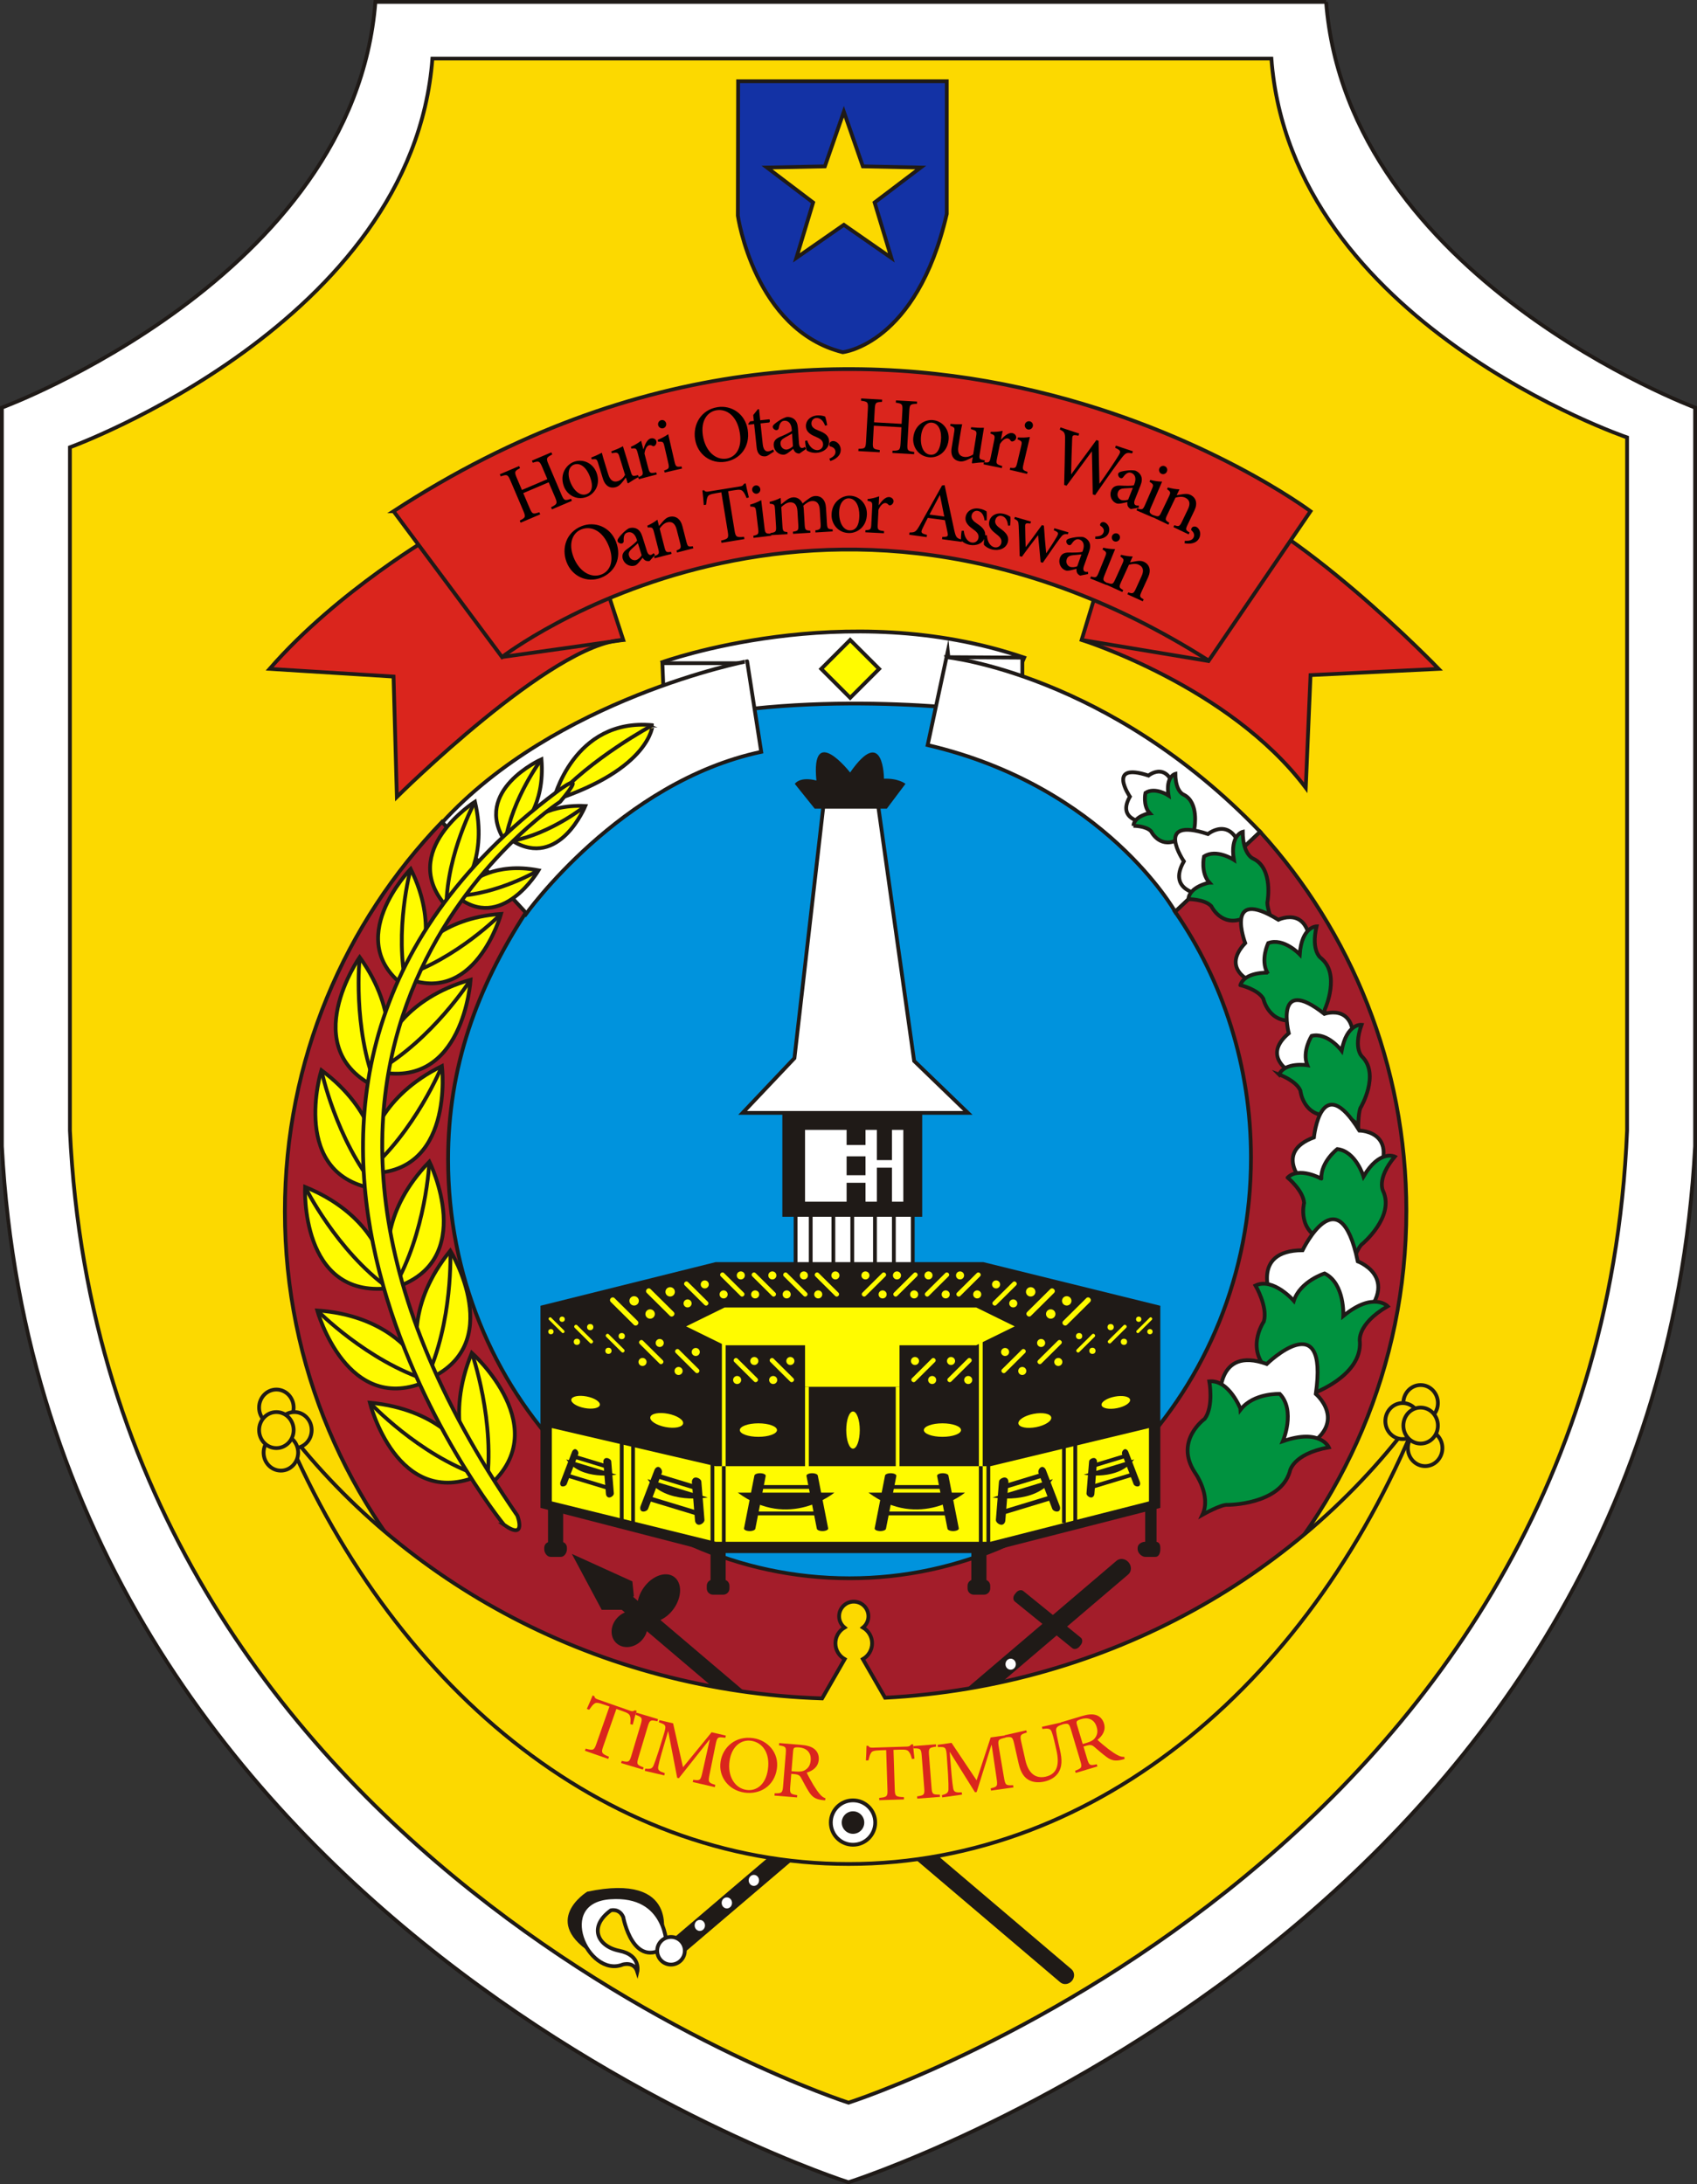 <?xml version="1.0" encoding="UTF-8" standalone="no"?>
<!-- Generator: Adobe Illustrator 16.0.0, SVG Export Plug-In . SVG Version: 6.00 Build 0)  -->

<svg
   version="1.1"
   id="Layer_1"
   x="0px"
   y="0px"
   width="449"
   height="578.023"
   viewBox="0 0 449 578.023"
   enable-background="new 0 0 600 600"
   xml:space="preserve"
   sodipodi:docname="Coat_of_arms_of_Timor_Timur.svg"
   inkscape:version="1.2.2 (732a01da63, 2022-12-09)"
   xmlns:inkscape="http://www.inkscape.org/namespaces/inkscape"
   xmlns:sodipodi="http://sodipodi.sourceforge.net/DTD/sodipodi-0.dtd"
   xmlns="http://www.w3.org/2000/svg"
   xmlns:svg="http://www.w3.org/2000/svg"><rect x="0" y="0" width="449" height="578.023" fill="#333333" stroke="none"/><defs
   id="defs15761" /><sodipodi:namedview
   id="namedview15759"
   pagecolor="#ffffff"
   bordercolor="#666666"
   borderopacity="1.0"
   inkscape:showpageshadow="2"
   inkscape:pageopacity="0.0"
   inkscape:pagecheckerboard="0"
   inkscape:deskcolor="#d1d1d1"
   showgrid="false"
   inkscape:zoom="1.42555"
   inkscape:cx="224.47477"
   inkscape:cy="289.01126"
   inkscape:window-width="1920"
   inkscape:window-height="1007"
   inkscape:window-x="-9"
   inkscape:window-y="-9"
   inkscape:window-maximized="1"
   inkscape:current-layer="Layer_1" />
<path
   fill="#ffffff"
   stroke="#1f1a17"
   stroke-miterlimit="10"
   d="M 350.868,0.5 H 225.096 99.324 C 93.64,73.5 0.5,107.873 0.5,107.873 v 195.479 c 11,206.603 224,274.146 224,274.146 0,0 213,-67.544 224,-274.146 V 107.873 c 0,0 -91.948,-34.373 -97.632,-107.373 z"
   id="path15128" />
<path
   fill="#fcd900"
   stroke="#1f1a17"
   stroke-miterlimit="10"
   d="M 336.39,15.5 H 225.955 114.403 C 109.165,85.5 18.5,118.365 18.5,118.365 v 180.823 c 9,193.871 206,257.251 206,257.251 0,0 198,-63.38 206,-257.251 V 115.757 c 0,0 -88.873,-30.257 -94.11,-100.257 z"
   id="path15130" />
<ellipse
   fill="#0093dd"
   cx="231.056"
   cy="322.922"
   rx="131.731"
   ry="143.88"
   id="ellipse15132" />
<path
   fill="#ffffff"
   stroke="#1f1a17"
   stroke-miterlimit="10"
   d="m 175.258,175.218 c 0,0 48.199,-17.432 95.728,-1.192 l -6.258,14.601 c 0,0 -44.847,-6.556 -83.882,1.788 z"
   id="path15134" />
<path
   fill="#ffffff"
   stroke="#1f1a17"
   stroke-miterlimit="10"
   d="m 250.535,173.906 19.965,0.12 v 8.939 c 0,0 -13.606,3.456 -19.965,-9.059 z"
   id="path15136" />
<path
   fill="#ffffff"
   stroke="#1f1a17"
   stroke-miterlimit="10"
   d="m 197.085,175.5 h -21.828 l 0.373,9.177 c 0,0 18.401,-1.177 21.455,-9.177 z"
   id="path15138" />
<path
   fill="#ffffff"
   stroke="#1f1a17"
   stroke-miterlimit="10"
   d="m 116.933,217.732 22.173,24.234 c 0,0 24.907,-35.054 62.302,-43.005 l -3.729,-23.981 c 0.001,0 -50.643,9.772 -80.746,42.752 z"
   id="path15140" />
<path
   fill="#ffffff"
   stroke="#1f1a17"
   stroke-miterlimit="10"
   d="m 333.424,220.12 -22.484,21.152 c 0,0 -18.625,-33.17 -65.494,-44.1 l 4.991,-23.267 c 0,0.001 42.918,4.404 82.987,46.215 z"
   id="path15142" />
<path
   fill="#a31d2a"
   stroke="#1f1a17"
   stroke-miterlimit="10"
   d="m 333.422,220.123 -22.482,21.149 -0.02,0.008 c 12.618,18.303 20.072,40.774 20.072,65.081 0,61.469 -47.554,111.3 -106.214,111.3 -58.66,0 -106.214,-49.366 -106.214,-110.835 0,-24.619 7.637,-45.325 20.552,-65.325 h -0.009 L 116.934,217.5 c -25.732,26.769 -41.561,62.953 -41.561,103.08 0,82.205 66.425,148.729 148.364,148.729 81.94,0 148.365,-66.699 148.365,-148.905 0,-38.607 -14.654,-73.832 -38.68,-100.281 z"
   id="path15144" />
<path
   fill="#fffb00"
   stroke="#1f1a17"
   stroke-miterlimit="10"
   d="m 146.428,211.832 c 0,0 5.165,-21.911 26.223,-19.924 -0.001,-10e-4 -0.489,11.54 -26.223,19.924 z"
   id="path15146" />
<path
   fill="none"
   stroke="#1f1a17"
   stroke-miterlimit="10"
   d="m 172.65,191.907 c 0,0 -16.312,8.7 -26.223,19.924"
   id="path15148" />
<path
   fill="#fffb00"
   stroke="#1f1a17"
   stroke-miterlimit="10"
   d="m 122.589,383.486 c 0,0 -6.556,-10.598 -24.732,-12.29 0,0 7.151,28.64 28.904,19.284 z"
   id="path15150" />
<path
   fill="none"
   stroke="#1f1a17"
   stroke-miterlimit="10"
   d="m 97.856,371.196 c 0,0 12.813,13.74 28.904,19.284"
   id="path15152" />
<path
   fill="#fffb00"
   stroke="#1f1a17"
   stroke-miterlimit="10"
   d="m 108.977,358.456 c 0,0 -6.821,-10.429 -25.035,-11.663 0,0 7.871,28.449 29.382,18.55 z"
   id="path15154" />
<path
   fill="none"
   stroke="#1f1a17"
   stroke-miterlimit="10"
   d="m 83.942,346.793 c 0,0 13.156,13.413 29.382,18.55"
   id="path15156" />
<path
   fill="#fffb00"
   stroke="#1f1a17"
   stroke-miterlimit="10"
   d="m 100.857,333 c 0,0 -3.224,-12.037 -20.142,-18.898 0,0 -1.406,29.486 22.121,26.797 z"
   id="path15158" />
<path
   fill="none"
   stroke="#1f1a17"
   stroke-miterlimit="10"
   d="m 80.715,314.102 c 0,0 8.31,16.851 22.121,26.797"
   id="path15160" />
<path
   fill="#fffb00"
   stroke="#1f1a17"
   stroke-miterlimit="10"
   d="m 99.803,306.545 c 0,0 -0.108,-12.462 -14.771,-23.336 0,0 -8.739,28.195 14.709,31.479 z"
   id="path15162" />
<path
   fill="none"
   stroke="#1f1a17"
   stroke-miterlimit="10"
   d="m 85.031,283.209 c 0,0 3.827,18.393 14.709,31.479"
   id="path15164" />
<path
   fill="#fffb00"
   stroke="#1f1a17"
   stroke-miterlimit="10"
   d="m 102.127,280.021 c 0,0 3.691,-11.903 -6.966,-26.725 0,0 -16.907,24.197 4.429,34.464 z"
   id="path15166" />
<path
   fill="none"
   stroke="#1f1a17"
   stroke-miterlimit="10"
   d="m 95.161,253.296 c 0,0 -1.953,18.686 4.429,34.464"
   id="path15168" />
<path
   fill="#fffb00"
   stroke="#1f1a17"
   stroke-miterlimit="10"
   d="m 110.977,254.847 c 0,0 5.039,-10.1 -2.319,-24.907 0,0 -18.651,19.155 -1.083,31.453 z"
   id="path15170" />
<path
   fill="none"
   stroke="#1f1a17"
   stroke-miterlimit="10"
   d="m 108.658,229.94 c 0,0 -4.478,16.417 -1.083,31.453"
   id="path15172" />
<path
   fill="#fffb00"
   stroke="#1f1a17"
   stroke-miterlimit="10"
   d="m 122.5,234.75 c 0,0 6.592,-7.907 3.167,-22.593 0,0 -20.573,13.088 -7.557,27.689 z"
   id="path15174" />
<path
   fill="none"
   stroke="#1f1a17"
   stroke-miterlimit="10"
   d="m 125.667,212.156 c 0,0 -7.417,13.632 -7.557,27.689"
   id="path15176" />
<path
   fill="#fffb00"
   stroke="#1f1a17"
   stroke-miterlimit="10"
   d="m 137.91,219.086 c 0,0 6.373,-5.686 5.352,-18.157 0,0 -18.479,8.236 -9.577,21.805 z"
   id="path15178" />
<path
   fill="none"
   stroke="#1f1a17"
   stroke-miterlimit="10"
   d="m 143.262,200.929 c 0,0 -7.749,10.285 -9.577,21.805"
   id="path15180" />
<path
   fill="#fffb00"
   stroke="#1f1a17"
   stroke-miterlimit="10"
   d="m 138.723,218.629 c 0,0 4.916,-5.887 16.138,-5.338 0,0 -6.847,16.827 -19.288,9.236 z"
   id="path15182" />
<path
   fill="none"
   stroke="#1f1a17"
   stroke-miterlimit="10"
   d="m 154.861,213.292 c 0,0 -9.001,7.257 -19.288,9.236"
   id="path15184" />
<path
   fill="#fffb00"
   stroke="#1f1a17"
   stroke-miterlimit="10"
   d="m 124.639,233.483 c 0,0 6.089,-5.462 17.85,-3.166 0,0 -9.801,16.713 -21.771,6.798 z"
   id="path15186" />
<path
   fill="none"
   stroke="#1f1a17"
   stroke-miterlimit="10"
   d="m 142.489,230.317 c 0,0 -10.612,6.283 -21.771,6.798"
   id="path15188" />
<path
   fill="#fffb00"
   stroke="#1f1a17"
   stroke-miterlimit="10"
   d="m 110.265,252.239 c 0,0 6.076,-9.291 22.305,-10.391 0,0 -7.012,25.346 -26.177,16.526 z"
   id="path15190" />
<path
   fill="none"
   stroke="#1f1a17"
   stroke-miterlimit="10"
   d="m 132.569,241.848 c 0,0 -11.722,11.949 -26.177,16.526"
   id="path15192" />
<path
   fill="#fffb00"
   stroke="#1f1a17"
   stroke-miterlimit="10"
   d="m 102.439,275.875 c 0,0 4.511,-11.617 22.072,-16.602 0,0 -1.801,29.464 -24.896,24.239 z"
   id="path15194" />
<path
   fill="none"
   stroke="#1f1a17"
   stroke-miterlimit="10"
   d="m 124.511,259.273 c 0,0 -10.088,15.85 -24.896,24.239"
   id="path15196" />
<path
   fill="#fffb00"
   stroke="#1f1a17"
   stroke-miterlimit="10"
   d="m 98.212,302.411 c 0,0 2.342,-12.24 18.72,-20.306 0,0 3.536,29.307 -20.122,28.327 z"
   id="path15198" />
<path
   fill="none"
   stroke="#1f1a17"
   stroke-miterlimit="10"
   d="m 116.932,282.105 c 0,0 -7.068,17.407 -20.122,28.327"
   id="path15200" />
<path
   fill="#fffb00"
   stroke="#1f1a17"
   stroke-miterlimit="10"
   d="m 102.763,332.813 c 0,0 -1.887,-12.319 10.847,-25.4 0,0 13.138,26.434 -9.483,33.43 z"
   id="path15202" />
<path
   fill="none"
   stroke="#1f1a17"
   stroke-miterlimit="10"
   d="m 113.61,307.412 c 0,0 -0.835,18.769 -9.483,33.43"
   id="path15204" />
<path
   fill="#fffb00"
   stroke="#1f1a17"
   stroke-miterlimit="10"
   d="m 110.542,357.346 c 0,0 -2.979,-12.159 8.605,-26.376 0,0 15.487,25.287 -6.529,34.29 z"
   id="path15206" />
<path
   fill="none"
   stroke="#1f1a17"
   stroke-miterlimit="10"
   d="m 119.147,330.97 c 0,0 0.826,18.856 -6.529,34.29"
   id="path15208" />
<path
   fill="#fffb00"
   stroke="#1f1a17"
   stroke-miterlimit="10"
   d="m 124.214,386.628 c 0,0 -6.572,-11.12 0.626,-28.623 0,0 22.846,20.354 3.785,35.818 z"
   id="path15210" />
<path
   fill="none"
   stroke="#1f1a17"
   stroke-miterlimit="10"
   d="m 124.84,358.005 c 0,0 6.441,18.378 3.785,35.818"
   id="path15212" />
<rect
   x="210.5"
   y="318.5"
   fill="#ffffff"
   stroke="#1f1a17"
   stroke-miterlimit="10"
   width="31"
   height="28"
   id="rect15214" />
<line
   fill="none"
   stroke="#1f1a17"
   stroke-miterlimit="10"
   x1="214.5"
   y1="321"
   x2="214.5"
   y2="336"
   id="line15216" />
<line
   fill="none"
   stroke="#1f1a17"
   stroke-miterlimit="10"
   x1="220.5"
   y1="321"
   x2="220.5"
   y2="336"
   id="line15218" />
<line
   fill="none"
   stroke="#1f1a17"
   stroke-miterlimit="10"
   x1="225.5"
   y1="321"
   x2="225.5"
   y2="336"
   id="line15220" />
<line
   fill="none"
   stroke="#1f1a17"
   stroke-miterlimit="10"
   x1="231.5"
   y1="321"
   x2="231.5"
   y2="336"
   id="line15222" />
<line
   fill="none"
   stroke="#1f1a17"
   stroke-miterlimit="10"
   x1="236.5"
   y1="321"
   x2="236.5"
   y2="336"
   id="line15224" />
<g
   id="g15530"
   transform="translate(-77,-13)">
	<g
   id="g15230">
		<path
   fill="#1f1a17"
   d="m 270,433.361 c 0,0.905 -0.734,1.639 -1.639,1.639 h -2.723 c -0.905,0 -1.639,-0.733 -1.639,-1.639 v -0.723 c 0,-0.905 0.734,-1.639 1.639,-1.639 h 2.723 c 0.905,0 1.639,0.733 1.639,1.639 z"
   id="path15226" />
		<rect
   x="265"
   y="422"
   fill="#1f1a17"
   width="4"
   height="11"
   id="rect15228" />
	</g>
	<g
   id="g15236">
		<path
   fill="#1f1a17"
   d="m 227,422.957 c 0,1.028 -0.729,2.043 -1.635,2.043 h -2.682 C 221.777,425 221,423.985 221,422.957 v -0.339 c 0,-1.028 0.777,-1.618 1.683,-1.618 h 2.682 c 0.906,0 1.635,0.59 1.635,1.618 z"
   id="path15232" />
		<rect
   x="222"
   y="412"
   fill="#1f1a17"
   width="4"
   height="12"
   id="rect15234" />
	</g>
	<g
   id="g15242">
		<path
   fill="#1f1a17"
   d="m 384,422.957 c 0,1.028 -0.394,2.043 -1.299,2.043 h -2.682 c -0.906,0 -2.02,-1.015 -2.02,-2.043 v -0.339 c 0,-1.028 1.113,-1.618 2.02,-1.618 h 2.682 c 0.905,0 1.299,0.59 1.299,1.618 z"
   id="path15238" />
		<rect
   x="380"
   y="412"
   fill="#1f1a17"
   width="3"
   height="12"
   id="rect15240" />
	</g>
	<g
   id="g15248">
		<path
   fill="#1f1a17"
   d="m 339,433.361 c 0,0.905 -0.733,1.639 -1.639,1.639 h -2.723 c -0.905,0 -1.639,-0.733 -1.639,-1.639 v -0.723 c 0,-0.905 0.733,-1.639 1.639,-1.639 h 2.723 c 0.905,0 1.639,0.733 1.639,1.639 z"
   id="path15244" />
		<rect
   x="334"
   y="422"
   fill="#1f1a17"
   width="4"
   height="11"
   id="rect15246" />
	</g>
	<polygon
   fill="#1f1a17"
   points="300.904,347 266.338,347 220,358.543 220,412.029 266.338,424 300.904,424 302.096,424 337.181,424 384,412.029 384,358.543 337.181,347 302.096,347 "
   id="polygon15250" />
	<ellipse
   fill="#fffb00"
   cx="302.692"
   cy="391.443"
   rx="1.788"
   ry="4.917"
   id="ellipse15252" />
	<ellipse
   fill="#fffb00"
   cx="277.661"
   cy="391.443"
   rx="4.917"
   ry="1.788"
   id="ellipse15254" />
	
		<ellipse
   transform="matrix(0.19,-0.982,0.982,0.19,-176.694,563.746)"
   fill="#fffb00"
   cx="253.331"
   cy="388.964"
   rx="1.788"
   ry="4.418"
   id="ellipse15256" />
	
		<ellipse
   transform="matrix(0.19,-0.982,0.982,0.19,-189.404,538.781)"
   fill="#fffb00"
   cx="231.876"
   cy="384.196"
   rx="1.555"
   ry="3.839"
   id="ellipse15258" />
	<path
   fill="#fffb00"
   d="m 286.93,377.748 c 0.217,0.219 0.217,0.569 0,0.785 l -0.072,0.072 c -0.22,0.219 -0.574,0.219 -0.792,0.003 l -5.264,-5.22 c -0.217,-0.219 -0.217,-0.569 0.002,-0.788 l 0.071,-0.072 c 0.218,-0.217 0.574,-0.217 0.792,0 z"
   id="path15260" />
	<ellipse
   fill="#fffb00"
   cx="281.572"
   cy="378.187"
   rx="1.07"
   ry="1.063"
   id="ellipse15262" />
	<ellipse
   fill="#fffb00"
   cx="286.117"
   cy="373.16"
   rx="1.07"
   ry="1.062"
   id="ellipse15264" />
	<path
   fill="#fffb00"
   d="m 277.395,377.748 c 0.218,0.219 0.218,0.569 0,0.785 l -0.072,0.072 c -0.22,0.219 -0.574,0.219 -0.792,0.003 l -5.264,-5.22 c -0.216,-0.219 -0.216,-0.569 0.002,-0.788 l 0.071,-0.072 c 0.218,-0.217 0.574,-0.217 0.792,0 z"
   id="path15266" />
	<ellipse
   fill="#fffb00"
   cx="272.036"
   cy="378.187"
   rx="1.07"
   ry="1.063"
   id="ellipse15268" />
	<ellipse
   fill="#fffb00"
   cx="276.582"
   cy="373.16"
   rx="1.07"
   ry="1.062"
   id="ellipse15270" />
	<path
   fill="#fffb00"
   d="m 261.899,375.364 c 0.218,0.219 0.218,0.569 0,0.785 l -0.072,0.072 c -0.22,0.219 -0.574,0.219 -0.792,0.003 l -5.264,-5.22 c -0.216,-0.219 -0.216,-0.569 0.002,-0.788 l 0.071,-0.072 c 0.218,-0.217 0.574,-0.217 0.792,0 z"
   id="path15272" />
	<ellipse
   fill="#fffb00"
   cx="256.541"
   cy="375.803"
   rx="1.07"
   ry="1.063"
   id="ellipse15274" />
	<ellipse
   fill="#fffb00"
   cx="261.086"
   cy="370.776"
   rx="1.07"
   ry="1.062"
   id="ellipse15276" />
	<path
   fill="#fffb00"
   d="m 273.819,355.101 c 0.218,0.219 0.218,0.569 0,0.786 l -0.072,0.072 c -0.22,0.219 -0.574,0.219 -0.792,0.002 l -5.264,-5.219 c -0.217,-0.219 -0.217,-0.569 0.002,-0.788 l 0.071,-0.072 c 0.218,-0.217 0.574,-0.217 0.792,0 z"
   id="path15278" />
	<ellipse
   fill="#fffb00"
   cx="268.46"
   cy="355.54"
   rx="1.07"
   ry="1.063"
   id="ellipse15280" />
	<ellipse
   fill="#fffb00"
   cx="273.006"
   cy="350.514"
   rx="1.07"
   ry="1.062"
   id="ellipse15282" />
	<path
   fill="#fffb00"
   d="m 264.283,357.484 c 0.218,0.22 0.218,0.569 0,0.786 l -0.072,0.072 c -0.22,0.219 -0.574,0.219 -0.792,0.002 l -5.264,-5.219 c -0.216,-0.219 -0.216,-0.569 0.002,-0.788 l 0.071,-0.072 c 0.218,-0.217 0.574,-0.217 0.792,0 z"
   id="path15284" />
	<ellipse
   fill="#fffb00"
   cx="258.925"
   cy="357.924"
   rx="1.07"
   ry="1.063"
   id="ellipse15286" />
	<ellipse
   fill="#fffb00"
   cx="263.47"
   cy="352.897"
   rx="1.07"
   ry="1.062"
   id="ellipse15288" />
	<path
   fill="#fffb00"
   d="m 255.262,360.215 c 0.255,0.255 0.255,0.664 0,0.916 l -0.085,0.085 c -0.256,0.255 -0.669,0.255 -0.924,0.002 l -6.141,-6.089 c -0.252,-0.256 -0.252,-0.665 0.002,-0.92 l 0.083,-0.083 c 0.254,-0.253 0.67,-0.253 0.923,0 z"
   id="path15290" />
	<ellipse
   fill="#fffb00"
   cx="249.011"
   cy="360.727"
   rx="1.248"
   ry="1.239"
   id="ellipse15292" />
	<ellipse
   fill="#fffb00"
   cx="254.313"
   cy="354.862"
   rx="1.249"
   ry="1.238"
   id="ellipse15294" />
	<path
   fill="#fffb00"
   d="m 245.727,362.599 c 0.255,0.255 0.255,0.664 0,0.916 l -0.085,0.085 c -0.256,0.255 -0.669,0.255 -0.924,0.002 l -6.142,-6.089 c -0.252,-0.256 -0.252,-0.665 0.002,-0.92 l 0.084,-0.083 c 0.253,-0.253 0.67,-0.253 0.923,0 z"
   id="path15296" />
	<ellipse
   fill="#fffb00"
   cx="244.778"
   cy="357.246"
   rx="1.248"
   ry="1.238"
   id="ellipse15298" />
	<path
   fill="#fffb00"
   d="m 282.163,355.101 c 0.217,0.219 0.217,0.569 0,0.786 l -0.072,0.072 c -0.22,0.219 -0.574,0.219 -0.793,0.002 l -5.263,-5.219 c -0.217,-0.219 -0.217,-0.569 0.002,-0.788 l 0.071,-0.072 c 0.217,-0.217 0.574,-0.217 0.792,0 z"
   id="path15300" />
	<ellipse
   fill="#fffb00"
   cx="276.804"
   cy="355.54"
   rx="1.07"
   ry="1.063"
   id="ellipse15302" />
	<ellipse
   fill="#fffb00"
   cx="281.349"
   cy="350.514"
   rx="1.07"
   ry="1.062"
   id="ellipse15304" />
	<path
   fill="#fffb00"
   d="m 290.506,355.101 c 0.218,0.219 0.218,0.569 0,0.786 l -0.072,0.072 c -0.22,0.219 -0.573,0.219 -0.792,0.002 l -5.264,-5.219 c -0.216,-0.219 -0.216,-0.569 0.002,-0.788 l 0.071,-0.072 c 0.218,-0.217 0.574,-0.217 0.792,0 z"
   id="path15306" />
	<ellipse
   fill="#fffb00"
   cx="285.147"
   cy="355.54"
   rx="1.07"
   ry="1.063"
   id="ellipse15308" />
	<ellipse
   fill="#fffb00"
   cx="289.693"
   cy="350.514"
   rx="1.07"
   ry="1.062"
   id="ellipse15310" />
	<path
   fill="#fffb00"
   d="m 298.85,355.101 c 0.218,0.219 0.218,0.569 0,0.786 l -0.072,0.072 c -0.22,0.219 -0.574,0.219 -0.793,0.002 l -5.264,-5.219 c -0.216,-0.219 -0.216,-0.569 0.003,-0.788 l 0.071,-0.072 c 0.217,-0.217 0.573,-0.217 0.791,0 z"
   id="path15312" />
	<ellipse
   fill="#fffb00"
   cx="293.491"
   cy="355.54"
   rx="1.07"
   ry="1.063"
   id="ellipse15314" />
	<ellipse
   fill="#fffb00"
   cx="298.036"
   cy="350.514"
   rx="1.07"
   ry="1.062"
   id="ellipse15316" />
	<path
   fill="#fffb00"
   d="m 252.364,372.98 c 0.218,0.219 0.218,0.568 0,0.785 l -0.072,0.072 c -0.22,0.219 -0.574,0.219 -0.792,0.002 l -5.264,-5.219 c -0.216,-0.219 -0.216,-0.569 0.002,-0.788 l 0.071,-0.072 c 0.218,-0.217 0.574,-0.217 0.792,0 z"
   id="path15318" />
	<ellipse
   fill="#fffb00"
   cx="247.005"
   cy="373.419"
   rx="1.07"
   ry="1.063"
   id="ellipse15320" />
	<ellipse
   fill="#fffb00"
   cx="251.551"
   cy="368.393"
   rx="1.07"
   ry="1.062"
   id="ellipse15322" />
	<path
   fill="#fffb00"
   d="m 242.131,370.128 c 0.17,0.169 0.17,0.44 0,0.608 l -0.056,0.056 c -0.17,0.17 -0.444,0.17 -0.613,0.002 l -4.075,-4.041 c -0.167,-0.169 -0.167,-0.44 0.002,-0.61 l 0.055,-0.056 c 0.168,-0.168 0.444,-0.168 0.613,0 z"
   id="path15324" />
	<ellipse
   fill="#fffb00"
   cx="237.983"
   cy="370.468"
   rx="0.829"
   ry="0.822"
   id="ellipse15326" />
	<ellipse
   fill="#fffb00"
   cx="241.503"
   cy="366.576"
   rx="0.829"
   ry="0.822"
   id="ellipse15328" />
	<path
   fill="#fffb00"
   d="m 233.788,367.744 c 0.17,0.169 0.17,0.44 0,0.607 l -0.056,0.057 c -0.17,0.17 -0.444,0.17 -0.613,0.002 l -4.075,-4.041 c -0.167,-0.169 -0.167,-0.44 0.002,-0.61 l 0.055,-0.056 c 0.169,-0.168 0.445,-0.168 0.613,0 z"
   id="path15330" />
	<ellipse
   fill="#fffb00"
   cx="229.639"
   cy="368.084"
   rx="0.829"
   ry="0.822"
   id="ellipse15332" />
	<ellipse
   fill="#fffb00"
   cx="233.159"
   cy="364.191"
   rx="0.829"
   ry="0.823"
   id="ellipse15334" />
	<path
   fill="#fffb00"
   d="m 226.266,365.111 c 0.142,0.143 0.142,0.371 0,0.514 l -0.046,0.046 c -0.145,0.145 -0.377,0.145 -0.519,0.003 l -3.443,-3.414 c -0.142,-0.144 -0.142,-0.371 0.002,-0.516 l 0.046,-0.047 c 0.142,-0.142 0.375,-0.142 0.517,0 z"
   id="path15336" />
	<ellipse
   fill="#fffb00"
   cx="222.761"
   cy="365.398"
   rx="0.699"
   ry="0.694"
   id="ellipse15338" />
	<circle
   fill="#fffb00"
   cx="225.734"
   cy="362.109"
   r="0.7"
   id="circle15340" />
	<polygon
   fill="#fffb00"
   points="268.722,359 258.541,364 268.722,369 290,369 290,380 315,380 315,369 335.296,369 345.477,364 335.296,359 302.096,359 "
   id="polygon15342" />
	<ellipse
   fill="#fffb00"
   cx="326.356"
   cy="391.443"
   rx="4.917"
   ry="1.788"
   id="ellipse15344" />
	
		<ellipse
   transform="matrix(-0.19,-0.982,0.982,-0.19,35.469,807.189)"
   fill="#fffb00"
   cx="350.687"
   cy="388.964"
   rx="1.788"
   ry="4.419"
   id="ellipse15346" />
	
		<ellipse
   transform="matrix(-0.19,-0.982,0.982,-0.19,65.656,822.56)"
   fill="#fffb00"
   cx="372.141"
   cy="384.196"
   rx="1.555"
   ry="3.839"
   id="ellipse15348" />
	<path
   fill="#fffb00"
   d="m 318.279,377.748 c -0.218,0.219 -0.218,0.569 0,0.785 l 0.072,0.072 c 0.22,0.219 0.573,0.219 0.792,0.003 l 5.264,-5.22 c 0.217,-0.219 0.217,-0.569 -0.002,-0.788 l -0.071,-0.072 c -0.218,-0.217 -0.573,-0.217 -0.791,0 z"
   id="path15350" />
	<ellipse
   fill="#fffb00"
   cx="323.638"
   cy="378.187"
   rx="1.07"
   ry="1.063"
   id="ellipse15352" />
	<ellipse
   fill="#fffb00"
   cx="319.092"
   cy="373.16"
   rx="1.07"
   ry="1.062"
   id="ellipse15354" />
	<path
   fill="#fffb00"
   d="m 327.814,377.748 c -0.218,0.219 -0.218,0.569 0,0.785 l 0.072,0.072 c 0.22,0.219 0.574,0.219 0.793,0.003 l 5.264,-5.22 c 0.216,-0.219 0.216,-0.569 -0.003,-0.788 l -0.07,-0.072 c -0.218,-0.217 -0.574,-0.217 -0.792,0 z"
   id="path15356" />
	<ellipse
   fill="#fffb00"
   cx="333.173"
   cy="378.187"
   rx="1.07"
   ry="1.063"
   id="ellipse15358" />
	<ellipse
   fill="#fffb00"
   cx="328.628"
   cy="373.16"
   rx="1.07"
   ry="1.062"
   id="ellipse15360" />
	<path
   fill="#fffb00"
   d="m 342.118,375.364 c -0.218,0.219 -0.218,0.569 0,0.785 l 0.072,0.072 c 0.22,0.219 0.573,0.219 0.792,0.003 l 5.264,-5.22 c 0.217,-0.219 0.217,-0.569 -0.002,-0.788 l -0.071,-0.072 c -0.218,-0.217 -0.573,-0.217 -0.791,0 z"
   id="path15362" />
	<ellipse
   fill="#fffb00"
   cx="347.477"
   cy="375.803"
   rx="1.07"
   ry="1.063"
   id="ellipse15364" />
	<ellipse
   fill="#fffb00"
   cx="342.931"
   cy="370.776"
   rx="1.07"
   ry="1.062"
   id="ellipse15366" />
	<path
   fill="#fffb00"
   d="m 330.198,355.101 c -0.218,0.219 -0.218,0.569 0,0.786 l 0.072,0.072 c 0.22,0.219 0.574,0.219 0.793,0.002 l 5.264,-5.219 c 0.217,-0.219 0.217,-0.569 -0.003,-0.788 l -0.07,-0.072 c -0.218,-0.217 -0.574,-0.217 -0.792,0 z"
   id="path15368" />
	<ellipse
   fill="#fffb00"
   cx="335.557"
   cy="355.54"
   rx="1.07"
   ry="1.063"
   id="ellipse15370" />
	<ellipse
   fill="#fffb00"
   cx="331.012"
   cy="350.514"
   rx="1.07"
   ry="1.062"
   id="ellipse15372" />
	<path
   fill="#fffb00"
   d="m 339.734,357.484 c -0.218,0.22 -0.218,0.569 0,0.786 l 0.072,0.072 c 0.22,0.219 0.573,0.219 0.792,0.002 l 5.264,-5.219 c 0.217,-0.219 0.217,-0.569 -0.002,-0.788 l -0.071,-0.072 c -0.218,-0.217 -0.573,-0.217 -0.791,0 z"
   id="path15374" />
	<ellipse
   fill="#fffb00"
   cx="345.093"
   cy="357.924"
   rx="1.07"
   ry="1.063"
   id="ellipse15376" />
	<ellipse
   fill="#fffb00"
   cx="340.547"
   cy="352.897"
   rx="1.07"
   ry="1.062"
   id="ellipse15378" />
	<path
   fill="#fffb00"
   d="m 348.755,360.215 c -0.255,0.255 -0.255,0.664 0,0.916 l 0.085,0.085 c 0.256,0.255 0.67,0.255 0.925,0.002 l 6.141,-6.089 c 0.253,-0.256 0.253,-0.665 -0.002,-0.92 l -0.084,-0.083 c -0.254,-0.253 -0.67,-0.253 -0.923,0 z"
   id="path15380" />
	<ellipse
   fill="#fffb00"
   cx="355.006"
   cy="360.727"
   rx="1.249"
   ry="1.239"
   id="ellipse15382" />
	<ellipse
   fill="#fffb00"
   cx="349.705"
   cy="354.862"
   rx="1.249"
   ry="1.238"
   id="ellipse15384" />
	<path
   fill="#fffb00"
   d="m 358.291,362.599 c -0.255,0.255 -0.255,0.664 0,0.916 l 0.085,0.085 c 0.256,0.255 0.669,0.255 0.924,0.002 l 6.142,-6.089 c 0.252,-0.256 0.252,-0.665 -0.003,-0.92 l -0.084,-0.083 c -0.253,-0.253 -0.67,-0.253 -0.923,0 z"
   id="path15386" />
	<ellipse
   fill="#fffb00"
   cx="359.24"
   cy="357.246"
   rx="1.249"
   ry="1.238"
   id="ellipse15388" />
	<path
   fill="#fffb00"
   d="m 321.854,355.101 c -0.217,0.219 -0.217,0.569 0,0.786 l 0.072,0.072 c 0.221,0.219 0.574,0.219 0.793,0.002 l 5.264,-5.219 c 0.217,-0.219 0.217,-0.569 -0.002,-0.788 l -0.071,-0.072 c -0.218,-0.217 -0.574,-0.217 -0.792,0 z"
   id="path15390" />
	<ellipse
   fill="#fffb00"
   cx="327.214"
   cy="355.54"
   rx="1.07"
   ry="1.063"
   id="ellipse15392" />
	<ellipse
   fill="#fffb00"
   cx="322.668"
   cy="350.514"
   rx="1.07"
   ry="1.062"
   id="ellipse15394" />
	<path
   fill="#fffb00"
   d="m 313.512,355.101 c -0.218,0.219 -0.218,0.569 0,0.786 l 0.072,0.072 c 0.22,0.219 0.573,0.219 0.792,0.002 l 5.264,-5.219 c 0.217,-0.219 0.217,-0.569 -0.002,-0.788 l -0.071,-0.072 c -0.218,-0.217 -0.574,-0.217 -0.791,0 z"
   id="path15396" />
	<ellipse
   fill="#fffb00"
   cx="318.87"
   cy="355.54"
   rx="1.07"
   ry="1.063"
   id="ellipse15398" />
	<ellipse
   fill="#fffb00"
   cx="314.324"
   cy="350.514"
   rx="1.07"
   ry="1.062"
   id="ellipse15400" />
	<path
   fill="#fffb00"
   d="m 305.168,355.101 c -0.218,0.219 -0.218,0.569 0,0.786 l 0.072,0.072 c 0.22,0.219 0.573,0.219 0.792,0.002 l 5.264,-5.219 c 0.217,-0.219 0.217,-0.569 -0.002,-0.788 l -0.071,-0.072 c -0.218,-0.217 -0.573,-0.217 -0.791,0 z"
   id="path15402" />
	<ellipse
   fill="#fffb00"
   cx="310.526"
   cy="355.54"
   rx="1.07"
   ry="1.063"
   id="ellipse15404" />
	<ellipse
   fill="#fffb00"
   cx="305.98"
   cy="350.514"
   rx="1.07"
   ry="1.062"
   id="ellipse15406" />
	<path
   fill="#fffb00"
   d="m 351.653,372.98 c -0.218,0.219 -0.218,0.568 0,0.785 l 0.072,0.072 c 0.22,0.219 0.574,0.219 0.793,0.002 l 5.264,-5.219 c 0.216,-0.219 0.216,-0.569 -0.003,-0.788 l -0.07,-0.072 c -0.218,-0.217 -0.574,-0.217 -0.792,0 z"
   id="path15408" />
	<ellipse
   fill="#fffb00"
   cx="357.012"
   cy="373.419"
   rx="1.07"
   ry="1.063"
   id="ellipse15410" />
	<ellipse
   fill="#fffb00"
   cx="352.467"
   cy="368.393"
   rx="1.07"
   ry="1.062"
   id="ellipse15412" />
	<path
   fill="#fffb00"
   d="m 361.887,370.128 c -0.171,0.169 -0.171,0.44 0,0.608 l 0.056,0.056 c 0.17,0.17 0.444,0.17 0.613,0.002 l 4.075,-4.041 c 0.168,-0.169 0.168,-0.44 -0.003,-0.61 l -0.055,-0.056 c -0.168,-0.168 -0.444,-0.168 -0.613,0 z"
   id="path15414" />
	<ellipse
   fill="#fffb00"
   cx="366.035"
   cy="370.468"
   rx="0.829"
   ry="0.822"
   id="ellipse15416" />
	<ellipse
   fill="#fffb00"
   cx="362.515"
   cy="366.576"
   rx="0.829"
   ry="0.822"
   id="ellipse15418" />
	<path
   fill="#fffb00"
   d="m 370.229,367.744 c -0.17,0.169 -0.17,0.44 0,0.607 l 0.057,0.057 c 0.17,0.17 0.444,0.17 0.613,0.002 l 4.075,-4.041 c 0.167,-0.169 0.167,-0.44 -0.003,-0.61 l -0.055,-0.056 c -0.169,-0.168 -0.444,-0.168 -0.613,0 z"
   id="path15420" />
	<ellipse
   fill="#fffb00"
   cx="374.378"
   cy="368.084"
   rx="0.829"
   ry="0.822"
   id="ellipse15422" />
	<ellipse
   fill="#fffb00"
   cx="370.858"
   cy="364.191"
   rx="0.829"
   ry="0.823"
   id="ellipse15424" />
	<path
   fill="#fffb00"
   d="m 377.752,365.111 c -0.143,0.143 -0.143,0.371 0,0.514 l 0.046,0.046 c 0.145,0.145 0.378,0.145 0.52,0.003 l 3.443,-3.414 c 0.142,-0.144 0.142,-0.371 -0.003,-0.516 l -0.046,-0.047 c -0.143,-0.142 -0.375,-0.142 -0.518,0 z"
   id="path15426" />
	<ellipse
   fill="#fffb00"
   cx="381.256"
   cy="365.398"
   rx="0.7"
   ry="0.694"
   id="ellipse15428" />
	<circle
   fill="#fffb00"
   cx="378.284"
   cy="362.109"
   r="0.7"
   id="circle15430" />
	<line
   fill="none"
   stroke="#fffb00"
   stroke-miterlimit="10"
   x1="290.5"
   y1="380"
   x2="290.5"
   y2="402"
   id="line15432" />
	<line
   fill="none"
   stroke="#fffb00"
   stroke-miterlimit="10"
   x1="268.5"
   y1="368"
   x2="268.5"
   y2="402"
   id="line15434" />
	<line
   fill="none"
   stroke="#fffb00"
   stroke-miterlimit="10"
   x1="336.5"
   y1="368"
   x2="336.5"
   y2="402"
   id="line15436" />
	<line
   fill="none"
   stroke="#fffb00"
   stroke-miterlimit="10"
   x1="314.5"
   y1="380"
   x2="314.5"
   y2="402"
   id="line15438" />
	<polygon
   fill="#fffb00"
   points="223,390.91 223,410.315 266.338,421 339.046,421 381,410.315 381,390.91 339.046,401 266.338,401 "
   id="polygon15440" />
	<g
   id="g15452">
		<path
   fill="#1f1a17"
   d="m 276.849,417.557 c -0.072,0.369 -0.8,0.641 -1.625,0.609 v 0 c -0.826,-0.033 -1.438,-0.357 -1.366,-0.725 l 2.742,-13.969 c 0.075,-0.369 0.802,-0.641 1.627,-0.608 v 0 c 0.828,0.032 1.438,0.356 1.366,0.724 z"
   id="path15442" />
		<path
   fill="#1f1a17"
   d="m 293.123,417.557 c 0.072,0.369 0.799,0.641 1.626,0.609 v 0 c 0.826,-0.033 1.438,-0.357 1.366,-0.725 l -2.743,-13.969 c -0.073,-0.369 -0.803,-0.641 -1.628,-0.608 v 0 c -0.827,0.032 -1.438,0.356 -1.365,0.724 z"
   id="path15444" />
		<path
   fill="#1f1a17"
   d="m 272.218,408 h 25.535 c 0,0 -12.016,10 -25.535,0 z"
   id="path15446" />
		<rect
   x="277"
   y="413"
   fill="#1f1a17"
   width="16"
   height="1"
   id="rect15448" />
		<rect
   x="277"
   y="406"
   fill="#1f1a17"
   width="16"
   height="1"
   id="rect15450" />
	</g>
	<g
   id="g15464">
		<path
   fill="#1f1a17"
   d="m 311.415,417.557 c -0.072,0.369 -0.8,0.641 -1.625,0.609 v 0 c -0.826,-0.033 -1.438,-0.357 -1.366,-0.725 l 2.742,-13.969 c 0.074,-0.369 0.802,-0.641 1.627,-0.608 v 0 c 0.828,0.032 1.438,0.356 1.367,0.724 z"
   id="path15454" />
		<path
   fill="#1f1a17"
   d="m 327.688,417.557 c 0.072,0.369 0.8,0.641 1.627,0.609 v 0 c 0.826,-0.033 1.438,-0.357 1.366,-0.725 l -2.743,-13.969 c -0.074,-0.369 -0.803,-0.641 -1.628,-0.608 v 0 c -0.827,0.032 -1.438,0.356 -1.365,0.724 z"
   id="path15456" />
		<path
   fill="#1f1a17"
   d="m 306.784,408 h 25.535 c 0,0 -12.015,10 -25.535,0 z"
   id="path15458" />
		<rect
   x="312"
   y="413"
   fill="#1f1a17"
   width="15"
   height="1"
   id="rect15460" />
		<rect
   x="312"
   y="406"
   fill="#1f1a17"
   width="15"
   height="1"
   id="rect15462" />
	</g>
	<line
   fill="none"
   stroke="#1f1a17"
   stroke-miterlimit="10"
   x1="265.5"
   y1="399"
   x2="265.5"
   y2="422"
   id="line15466" />
	<line
   fill="none"
   stroke="#1f1a17"
   stroke-miterlimit="10"
   x1="241.5"
   y1="393"
   x2="241.5"
   y2="416"
   id="line15468" />
	<line
   fill="none"
   stroke="#1f1a17"
   stroke-miterlimit="10"
   x1="244.5"
   y1="393"
   x2="244.5"
   y2="416"
   id="line15470" />
	<line
   fill="none"
   stroke="#1f1a17"
   stroke-miterlimit="10"
   x1="358.5"
   y1="393"
   x2="358.5"
   y2="416"
   id="line15472" />
	<line
   fill="none"
   stroke="#1f1a17"
   stroke-miterlimit="10"
   x1="361.5"
   y1="393"
   x2="361.5"
   y2="416"
   id="line15474" />
	<line
   fill="none"
   stroke="#1f1a17"
   stroke-miterlimit="10"
   x1="268.5"
   y1="401"
   x2="268.5"
   y2="422"
   id="line15476" />
	<line
   fill="none"
   stroke="#1f1a17"
   stroke-miterlimit="10"
   x1="338.5"
   y1="397"
   x2="338.5"
   y2="422"
   id="line15478" />
	<line
   fill="none"
   stroke="#1f1a17"
   stroke-miterlimit="10"
   x1="336.5"
   y1="401"
   x2="336.5"
   y2="422"
   id="line15480" />
	<g
   id="g15492">
		<path
   fill="#1f1a17"
   d="m 263.386,415.177 c 0.054,0.661 -0.807,1.271 -1.344,1.313 l -0.084,0.007 c -0.538,0.044 -1.017,-0.457 -1.07,-1.118 l -0.819,-10.098 c -0.054,-0.661 0.338,-1.232 0.875,-1.275 l 0.083,-0.008 c 0.538,-0.044 1.485,0.42 1.539,1.081 z"
   id="path15482" />
		<path
   fill="#1f1a17"
   d="m 248.478,412.267 c -0.238,0.619 -1.144,0.85 -1.567,0.687 l -0.065,-0.023 c -0.423,-0.165 -0.575,-0.797 -0.337,-1.418 l 3.627,-9.458 c 0.237,-0.621 0.773,-0.991 1.197,-0.828 l 0.065,0.023 c 0.424,0.164 0.944,0.939 0.706,1.558 z"
   id="path15484" />
		
			<rect
   x="247.707"
   y="410.656"
   transform="matrix(0.957,0.291,-0.291,0.957,130.798,-56.285)"
   fill="#1f1a17"
   width="13.572"
   height="1.254"
   id="rect15486" />
		
			<rect
   x="249.856"
   y="404.419"
   transform="matrix(0.957,0.291,-0.291,0.957,129.026,-56.969)"
   fill="#1f1a17"
   width="12.148"
   height="1.252"
   id="rect15488" />
		<path
   fill="#1f1a17"
   d="m 248.307,404.427 15.933,4.841 c 0,0 -11.109,2.065 -15.933,-4.841 z"
   id="path15490" />
	</g>
	<g
   id="g15504">
		<path
   fill="#1f1a17"
   d="m 239.412,408.175 c 0.044,0.553 -0.674,1.063 -1.124,1.099 l -0.07,0.006 c -0.449,0.036 -0.851,-0.383 -0.895,-0.935 l -0.683,-8.438 c -0.045,-0.552 0.283,-1.03 0.732,-1.065 l 0.07,-0.006 c 0.449,-0.037 1.241,0.35 1.285,0.902 z"
   id="path15494" />
		<path
   fill="#1f1a17"
   d="m 226.955,405.743 c -0.198,0.519 -0.955,0.71 -1.309,0.574 l -0.056,-0.019 c -0.353,-0.139 -0.48,-0.667 -0.281,-1.186 l 3.03,-7.903 c 0.198,-0.518 0.646,-0.827 1,-0.691 l 0.055,0.02 c 0.354,0.138 0.789,0.785 0.59,1.302 z"
   id="path15496" />
		
			<rect
   x="226.312"
   y="404.398"
   transform="matrix(0.957,0.291,-0.291,0.957,127.998,-50.012)"
   fill="#1f1a17"
   width="11.339"
   height="1.047"
   id="rect15498" />
		
			<rect
   x="228.108"
   y="399.186"
   transform="matrix(0.957,0.291,-0.291,0.957,126.478,-50.575)"
   fill="#1f1a17"
   width="10.15"
   height="1.047"
   id="rect15500" />
		<path
   fill="#1f1a17"
   d="m 226.813,399.193 13.314,4.045 c 0,0 -9.283,1.726 -13.314,-4.045 z"
   id="path15502" />
	</g>
	<g
   id="g15516">
		<path
   fill="#1f1a17"
   d="m 340.496,415.177 c -0.053,0.661 0.807,1.271 1.345,1.313 l 0.084,0.007 c 0.538,0.044 1.018,-0.457 1.069,-1.118 l 0.819,-10.098 c 0.054,-0.661 -0.337,-1.232 -0.875,-1.275 l -0.084,-0.008 c -0.537,-0.044 -1.485,0.42 -1.538,1.081 z"
   id="path15506" />
		<path
   fill="#1f1a17"
   d="m 355.405,412.267 c 0.237,0.619 1.143,0.85 1.566,0.687 l 0.065,-0.023 c 0.424,-0.165 0.575,-0.797 0.338,-1.418 l -3.628,-9.458 c -0.237,-0.621 -0.772,-0.991 -1.196,-0.828 l -0.065,0.023 c -0.423,0.164 -0.943,0.939 -0.705,1.558 z"
   id="path15508" />
		
			<rect
   x="342.603"
   y="410.656"
   transform="matrix(-0.957,0.291,-0.291,-0.957,803.404,702.996)"
   fill="#1f1a17"
   width="13.572"
   height="1.254"
   id="rect15510" />
		
			<rect
   x="341.878"
   y="404.419"
   transform="matrix(-0.957,0.291,-0.291,-0.957,798.768,691.221)"
   fill="#1f1a17"
   width="12.147"
   height="1.252"
   id="rect15512" />
		<path
   fill="#1f1a17"
   d="m 355.575,404.427 -15.933,4.841 c 10e-4,0 11.109,2.065 15.933,-4.841 z"
   id="path15514" />
	</g>
	<g
   id="g15528">
		<path
   fill="#1f1a17"
   d="m 364.471,408.175 c -0.045,0.553 0.674,1.063 1.123,1.099 l 0.069,0.006 c 0.449,0.036 0.852,-0.383 0.896,-0.935 l 0.684,-8.438 c 0.045,-0.552 -0.283,-1.03 -0.732,-1.065 l -0.07,-0.006 c -0.449,-0.037 -1.24,0.35 -1.285,0.902 z"
   id="path15518" />
		<path
   fill="#1f1a17"
   d="m 376.928,405.743 c 0.197,0.519 0.954,0.71 1.309,0.574 l 0.056,-0.019 c 0.353,-0.139 0.479,-0.667 0.28,-1.186 l -3.03,-7.903 c -0.197,-0.518 -0.646,-0.827 -1,-0.691 l -0.055,0.02 c -0.354,0.138 -0.789,0.785 -0.59,1.302 z"
   id="path15520" />
		
			<rect
   x="366.232"
   y="404.398"
   transform="matrix(-0.957,0.291,-0.291,-0.957,845.623,683.954)"
   fill="#1f1a17"
   width="11.338"
   height="1.047"
   id="rect15522" />
		
			<rect
   x="365.624"
   y="399.186"
   transform="matrix(-0.957,0.291,-0.291,-0.957,841.707,674.187)"
   fill="#1f1a17"
   width="10.151"
   height="1.047"
   id="rect15524" />
		<path
   fill="#1f1a17"
   d="m 377.069,399.193 -13.313,4.045 c 0,0 9.282,1.726 13.313,-4.045 z"
   id="path15526" />
	</g>
</g>
<rect
   x="207"
   y="293"
   fill="#1f1a17"
   width="37"
   height="29"
   id="rect15532" />
<rect
   x="213"
   y="299"
   fill="#ffffff"
   width="11"
   height="19"
   id="rect15534" />
<rect
   x="229"
   y="299"
   fill="#ffffff"
   width="3"
   height="19"
   id="rect15536" />
<rect
   x="236"
   y="299"
   fill="#ffffff"
   width="3"
   height="19"
   id="rect15538" />
<rect
   x="217"
   y="303"
   fill="#ffffff"
   width="14"
   height="3"
   id="rect15540" />
<rect
   x="217"
   y="311"
   fill="#ffffff"
   width="13"
   height="2"
   id="rect15542" />
<rect
   x="230"
   y="307"
   fill="#ffffff"
   width="8"
   height="2"
   id="rect15544" />
<polygon
   fill="#ffffff"
   stroke="#1f1a17"
   stroke-miterlimit="10"
   points="318.869,293.765 309.248,225.5 294.944,225.5 287.196,293.021 273.489,307.5 333.086,307.5 "
   id="polygon15546"
   transform="translate(-77,-13)" />
<path
   fill="#1f1a17"
   d="m 210.283,207.422 5.275,6.578 h 19.073 l 4.943,-6.578 c 0,0 -1.814,-1.5 -5.688,-1.352 0,0 -0.036,-14.458 -8.958,-1.645 0,0 -10.411,-13.336 -8.921,2.126 0.001,0.001 -3.999,-1.215 -5.724,0.871 z"
   id="path15548" />
<path
   fill="#fffb00"
   d="m 133.316,403.475 c 0,0 -92.495,-114.029 13.945,-193.89 0,0 9,-6.952 0.955,2.583 0,0 -97.937,63.37 -11.323,188.923 0,0 2.581,6.754 -3.577,2.384 z"
   id="path15550" />
<path
   fill="#fffb00"
   stroke="#1f1a17"
   stroke-miterlimit="10"
   d="m 133.316,403.475 c 0,0 -92.495,-114.029 13.945,-193.89 0,0 9,-6.952 0.955,2.583 0,0 -97.937,63.37 -11.323,188.923 0,0 2.581,6.754 -3.577,2.384 z"
   id="path15552" />
<g
   id="g15558"
   transform="translate(-77,-13)">
	<path
   fill="#ffffff"
   stroke="#1f1a17"
   stroke-miterlimit="10"
   d="m 379.553,230.603 c 0,0 -7.113,-0.649 -3.602,-6.783 0,0 -6.321,-9.278 4.922,-5.584 0,0 5.734,-4.732 7.42,5.946 0,-10e-4 -4.421,6.779 -8.74,6.421 z"
   id="path15554" />
	<path
   fill="#00923f"
   stroke="#1f1a17"
   stroke-miterlimit="10"
   d="m 376.876,231.542 c 0,0 3.272,-0.028 4.678,1.429 0,0 2.089,4.399 6.616,2.477 0,0 3.327,-1.631 5.582,-0.023 0,0 -0.95,-2.687 -0.699,-3.45 0,0 1.194,-6.643 -2.838,-8.665 0,0 -2.205,-0.691 -2.229,-5.532 0,0 -2.655,0.641 -1.813,5.728 0,0 -3.597,-2.349 -6.107,-0.674 0,0 -0.735,3.296 1.102,5.334 -0.002,0 -4.079,0.793 -4.292,3.376 z"
   id="path15556" />
</g>
<g
   id="g15564"
   transform="translate(-77,-13)">
	<path
   fill="#ffffff"
   stroke="#1f1a17"
   stroke-miterlimit="10"
   d="m 394.894,249.724 c 0,0 -9.208,-0.84 -4.663,-8.782 0,0 -8.183,-12.013 6.375,-7.229 0,0 7.422,-6.127 9.604,7.697 0,0 -5.723,8.778 -11.316,8.314 z"
   id="path15560" />
	<path
   fill="#00923f"
   stroke="#1f1a17"
   stroke-miterlimit="10"
   d="m 391.43,250.94 c 0,0 4.236,-0.036 6.056,1.851 0,0 2.704,5.695 8.564,3.206 0,0 4.309,-2.111 7.229,-0.03 0,0 -1.23,-3.479 -0.905,-4.467 0,0 1.545,-8.6 -3.675,-11.217 0,0 -2.854,-0.895 -2.886,-7.163 0,0 -3.438,0.83 -2.348,7.416 0,0 -4.657,-3.041 -7.907,-0.873 0,0 -0.953,4.267 1.425,6.906 -10e-4,0 -5.279,1.027 -5.553,4.371 z"
   id="path15562" />
</g>
<g
   id="g15570"
   transform="translate(-77,-13)">
	<path
   fill="#ffffff"
   stroke="#1f1a17"
   stroke-miterlimit="10"
   d="m 409.238,273.28 c 0,0 -9.746,-3.292 -2.773,-10.71 0,0 -5.745,-15.116 8.769,-6.172 0,0 9.618,-4.711 8.402,10.815 0,0 -8.465,8.017 -14.398,6.067 z"
   id="path15566" />
	<path
   fill="#00923f"
   stroke="#1f1a17"
   stroke-miterlimit="10"
   d="m 405.175,273.701 c 0,0 4.593,1.056 6.073,3.569 0,0 1.454,6.863 8.438,5.687 0,0 5.211,-1.17 7.831,1.837 0,0 -0.429,-4.083 0.177,-5.068 0,0 3.898,-8.907 -1.076,-13.091 0,0 -2.854,-1.706 -1.269,-8.497 0,0 -3.932,0.007 -4.458,7.416 0,0 -4.253,-4.494 -8.332,-2.99 0,0 -2.134,4.371 -0.245,7.841 -0.001,0.001 -5.976,-0.253 -7.139,3.296 z"
   id="path15568" />
</g>
<g
   id="g15576"
   transform="translate(-77,-13)">
	<path
   fill="#ffffff"
   stroke="#1f1a17"
   stroke-miterlimit="10"
   d="m 419.518,297.392 c 0,0 -9.308,-4.383 -1.533,-10.957 0,0 -3.983,-15.673 9.415,-5.131 0,0 10.094,-3.583 7.113,11.703 0,-0.001 -9.325,6.999 -14.995,4.385 z"
   id="path15572" />
	<path
   fill="#00923f"
   stroke="#1f1a17"
   stroke-miterlimit="10"
   d="m 415.433,297.346 c 0,0 4.442,1.573 5.627,4.239 0,0 0.661,6.983 7.733,6.611 0,0 5.31,-0.568 7.569,2.719 0,0 0.04,-4.105 0.755,-5.015 0,0 4.889,-8.403 0.425,-13.127 0,0 -2.643,-2.021 -0.291,-8.586 0,0 -3.907,-0.442 -5.275,6.859 0,0 -3.713,-4.951 -7.937,-3.921 0,0 -2.619,4.098 -1.14,7.762 0,0 -5.905,-0.933 -7.466,2.459 z"
   id="path15574" />
</g>
<g
   id="g15582"
   transform="translate(-77,-13)">
	<path
   fill="#ffffff"
   stroke="#1f1a17"
   stroke-miterlimit="10"
   d="m 422.025,326.267 c 0,0 -8.218,-8.278 2.616,-12.269 0,0 1.834,-18.245 12.021,-1.817 0,0 12.144,0.098 3.042,15.229 10e-4,-0.001 -12.65,3.841 -17.679,-1.143 z"
   id="path15578" />
	<path
   fill="#00923f"
   stroke="#1f1a17"
   stroke-miterlimit="10"
   d="m 417.692,324.633 c 0,0 4.123,3.4 4.351,6.699 0,0 -2.006,7.697 5.677,10.043 0,0 5.876,1.454 7.01,5.833 0,0 1.635,-4.358 2.748,-5.05 0,0 8.469,-7.059 5.544,-13.822 0,0 -2.03,-3.178 3.021,-9.262 0,0 -3.994,-1.985 -8.282,5.262 0,0 -2.036,-6.714 -6.936,-7.255 0,0 -4.381,3.352 -4.223,7.829 0.001,0 -5.932,-3.286 -8.91,-0.277 z"
   id="path15580" />
</g>
<g
   id="g15588"
   transform="translate(-77,-13)">
	<path
   fill="#ffffff"
   stroke="#1f1a17"
   stroke-miterlimit="10"
   d="m 413.49,356.882 c 0,0 -5.992,-12.977 8.152,-13.03 0,0 9.758,-20.238 14.604,2.947 0,0 13.941,5.201 -2.88,18.809 0,-10e-4 -16.175,-0.879 -19.876,-8.726 z"
   id="path15584" />
	<path
   fill="#00923f"
   stroke="#1f1a17"
   stroke-miterlimit="10"
   d="m 409.185,353.185 c 0,0 3.322,5.644 2.202,9.538 0,0 -5.535,8.022 2.327,13.942 0,0 6.156,4.137 5.626,9.654 0,0 3.709,-4.335 5.28,-4.663 0,0 12.709,-4.579 12.178,-13.591 0,0 -1.008,-4.512 7.36,-9.4 0,0 -3.768,-3.96 -11.742,2.589 0,0 0.47,-8.583 -4.944,-11.261 0,0 -6.449,2.023 -8.145,7.245 0,0 -5.453,-6.269 -10.142,-4.053 z"
   id="path15586" />
</g>
<g
   id="g15594"
   transform="translate(-77,-13)">
	<path
   fill="#ffffff"
   stroke="#1f1a17"
   stroke-miterlimit="10"
   d="m 399.808,383.597 c 0,0 -1.218,-14.531 12.361,-9.646 0,0 16.417,-15.998 12.972,7.921 0,0 11.552,9.849 -9.324,17.025 -0.001,0 -15.199,-6.485 -16.009,-15.3 z"
   id="path15590" />
	<path
   fill="#00923f"
   stroke="#1f1a17"
   stroke-miterlimit="10"
   d="m 396.97,378.55 c 0,0 1.215,6.568 -1.217,9.911 0,0 -8.106,5.762 -2.634,14.179 0,0 4.458,6.116 2.026,11.219 0,0 5.065,-2.86 6.687,-2.628 0,0 13.782,0.044 16.418,-8.779 0,0 0.607,-4.677 10.336,-6.444 0,0 -2.23,-5.11 -12.16,-1.615 0,0 3.445,-8.065 -0.811,-12.52 0,0 -6.89,-0.311 -10.336,4.103 0,-10e-4 -3.042,-7.913 -8.309,-7.426 z"
   id="path15592" />
</g>
<path
   fill="#1f1a17"
   d="m 283.478,521.098 c 0.892,0.761 0.952,2.15 0.133,3.108 v 0 c -0.819,0.958 -2.207,1.121 -3.099,0.363 L 162.661,424.439 c -0.892,-0.758 -0.951,-2.149 -0.133,-3.108 v 0 c 0.819,-0.958 2.206,-1.121 3.098,-0.364 z"
   id="path15596" />
<path
   fill="#1f1a17"
   d="m 176.209,514.59 c -0.902,0.771 -0.942,2.205 -0.087,3.207 v 0 c 0.854,1.002 2.278,1.192 3.18,0.424 L 298.52,416.645 c 0.9,-0.769 0.94,-2.204 0.087,-3.206 v 0 c -0.854,-1.003 -2.278,-1.192 -3.18,-0.424 z"
   id="path15598" />
<path
   fill="#1f1a17"
   d="m 270.762,421.037 c -0.524,-0.427 -1.378,-0.241 -1.907,0.412 l -0.335,0.412 c -0.53,0.651 -0.536,1.525 -0.011,1.951 l 15.192,12.332 c 0.523,0.425 1.378,0.241 1.908,-0.411 l 0.335,-0.412 c 0.529,-0.653 0.534,-1.528 0.011,-1.953 z"
   id="path15600" />
<path
   fill="#1f1a17"
   d="m 175.356,512.579 c 0,0 4.64,-17.146 -19.991,-11.98 0,0 -12.977,7.946 2.154,16.887 0,0 -7.66,-14.691 4.91,-13.311 0.001,0 10.747,1.095 12.927,8.404 z"
   id="path15602" />
<path
   fill="#ffffff"
   stroke="#1f1a17"
   stroke-miterlimit="10"
   d="m 176.375,515.069 c 0,0 0.298,-14.005 -14.899,-12.962 -15.197,1.043 -5.849,21.434 3.278,17.78 0,0 2.98,-0.944 3.874,1.887 0,0 1.043,-4.377 -4.768,-5.541 -5.811,-1.164 -8.194,-6.378 -2.235,-10.699 0,0 2.229,-0.596 3.276,1.788 0,0 2.535,14.155 11.474,7.747 z"
   id="path15604" />
<circle
   fill="#ffffff"
   stroke="#1f1a17"
   stroke-miterlimit="10"
   cx="177.535"
   cy="516.233"
   r="3.655"
   id="circle15606" />
<polygon
   fill="#1f1a17"
   points="228.3,424.21 244.315,431.487 244.704,435.346 241.916,439 236.202,439 "
   id="polygon15608"
   transform="translate(-77,-13)" />
<path
   fill="#1f1a17"
   d="m 170.271,428.571 c 2.188,1.547 5.764,0.269 7.985,-2.853 2.221,-3.121 2.249,-6.909 0.061,-8.458 -2.188,-1.547 -5.764,-0.269 -7.985,2.852 -2.222,3.123 -2.249,6.911 -0.061,8.459 z"
   id="path15610" />
<path
   fill="#1f1a17"
   d="m 163.07,434.808 c 1.775,1.659 4.784,1.336 6.715,-0.722 1.933,-2.057 2.061,-5.07 0.284,-6.729 -1.776,-1.659 -4.784,-1.334 -6.716,0.723 -1.933,2.056 -2.059,5.07 -0.283,6.728 z"
   id="path15612" />
<rect
   x="28.481"
   y="278.806"
   transform="rotate(-45)"
   fill="#fffb00"
   stroke="#1f1a17"
   stroke-miterlimit="10"
   width="10.83"
   height="10.832"
   id="rect15614"
   style="stroke-width:1" />
<path
   fill="#da251d"
   stroke="#1f1a17"
   stroke-miterlimit="10"
   d="m 115.438,141.248 c 0,0 -25.925,14.899 -44.102,35.758 l 32.792,2.036 0.881,31.863 c 0,0 41.122,-40.872 59.895,-41.557 l -13.343,-40.913 z"
   id="path15616" />
<path
   fill="#da251d"
   stroke="#1f1a17"
   stroke-miterlimit="10"
   d="m 286.183,169.347 c 0,0 39.036,12.189 59.3,39.126 l 1.259,-29.819 33.903,-1.649 c 0,0 -37.793,-39.334 -63.893,-47.379 l -16.876,-5.364 z"
   id="path15618" />
<path
   fill="#da251d"
   stroke="#1f1a17"
   stroke-miterlimit="10"
   d="m 104.127,135.288 28.698,38.582 c 0,0 83.718,-64.644 186.999,0.952 l 26.917,-39.534 c 0,0 -112.878,-84.628 -242.614,0 z"
   id="path15620" />
<line
   fill="none"
   stroke="#1f1a17"
   stroke-miterlimit="10"
   x1="132.825"
   y1="173.87"
   x2="164.903"
   y2="169.347"
   id="line15622" />
<line
   fill="none"
   stroke="#1f1a17"
   stroke-miterlimit="10"
   x1="286.183"
   y1="169.347"
   x2="320.074"
   y2="174.98"
   id="line15624" />
<path
   fill="#1332a5"
   stroke="#1f1a17"
   stroke-miterlimit="10"
   d="m 195.223,57.088 c 0,0 4.341,30.264 27.75,36.12 0,0 19.526,-2.022 27.526,-36.588 V 21.5 h -55.203 z"
   id="path15626" />
<polygon
   fill="#fcd900"
   stroke="#1f1a17"
   stroke-miterlimit="10"
   points="308.405,66.585 320.604,57.336 305.297,57.023 300.271,42.563 295.245,57.023 279.938,57.336 292.137,66.585 287.704,81.239 300.271,72.495 312.838,81.239 "
   id="polygon15628"
   transform="translate(-77,-13)" />
<path
   fill="#fcd900"
   stroke="#1f1a17"
   stroke-miterlimit="10"
   d="m 234.178,449.277 -5.879,-10.221 c 1.454,-0.838 2.445,-2.39 2.445,-4.188 0,-1.783 -0.974,-3.324 -2.406,-4.167 0.864,-0.711 1.43,-1.776 1.43,-2.984 0,-2.142 -1.736,-3.876 -3.877,-3.876 -2.141,0 -3.876,1.734 -3.876,3.876 0,1.208 0.564,2.273 1.43,2.984 -1.433,0.843 -2.406,2.384 -2.406,4.167 0,1.8 0.992,3.353 2.448,4.19 l -5.966,10.394 c -59.113,-1.924 -111.134,-30.45 -143.255,-73.405 28.664,69.754 85.183,117.221 150.234,117.221 66.191,0 123.558,-49.141 151.724,-120.906 -31.181,44.038 -82.881,73.807 -142.046,76.915 z"
   id="path15630" />
<ellipse
   fill="#fcd900"
   stroke="#1f1a17"
   stroke-miterlimit="10"
   cx="73.124"
   cy="372.483"
   rx="4.57"
   ry="4.769"
   id="ellipse15632" />
<ellipse
   fill="#fcd900"
   stroke="#1f1a17"
   stroke-miterlimit="10"
   cx="77.891"
   cy="378.443"
   rx="4.57"
   ry="4.768"
   id="ellipse15634" />
<ellipse
   fill="#fcd900"
   stroke="#1f1a17"
   stroke-miterlimit="10"
   cx="74.315"
   cy="384.403"
   rx="4.57"
   ry="4.768"
   id="ellipse15636" />
<ellipse
   fill="#fcd900"
   stroke="#1f1a17"
   stroke-miterlimit="10"
   cx="73.124"
   cy="378.443"
   rx="4.57"
   ry="4.768"
   id="ellipse15638" />
<ellipse
   fill="#fcd900"
   stroke="#1f1a17"
   stroke-miterlimit="10"
   cx="375.876"
   cy="371.292"
   rx="4.57"
   ry="4.768"
   id="ellipse15640" />
<ellipse
   fill="#fcd900"
   stroke="#1f1a17"
   stroke-miterlimit="10"
   cx="371.109"
   cy="376.06"
   rx="4.57"
   ry="4.768"
   id="ellipse15642" />
<ellipse
   fill="#fcd900"
   stroke="#1f1a17"
   stroke-miterlimit="10"
   cx="377.068"
   cy="383.211"
   rx="4.57"
   ry="4.769"
   id="ellipse15644" />
<ellipse
   fill="#fcd900"
   stroke="#1f1a17"
   stroke-miterlimit="10"
   cx="375.876"
   cy="377.252"
   rx="4.57"
   ry="4.768"
   id="ellipse15646" />
<circle
   fill="#ffffff"
   stroke="#1f1a17"
   stroke-miterlimit="10"
   cx="225.692"
   cy="482.304"
   r="5.872"
   id="circle15648" />
<circle
   fill="#1f1a17"
   cx="225.692"
   cy="482.304"
   r="2.98"
   id="circle15650" />
<g
   id="g15672"
   transform="translate(-77,-13)">
	<path
   fill="#da251d"
   d="m 243.766,469.256 c 0.102,-1.055 0.087,-1.628 -0.059,-2.043 -0.172,-0.606 -0.489,-0.876 -2.101,-1.44 l -1.526,-0.534 -3.49,9.959 c -0.561,1.6 -0.459,1.861 1.54,2.698 l -0.199,0.566 -6.169,-2.16 0.198,-0.566 c 2,0.563 2.242,0.421 2.803,-1.179 l 3.49,-9.959 -1.334,-0.467 c -1.784,-0.625 -2.27,-0.613 -2.712,-0.245 -0.379,0.253 -0.75,0.76 -1.32,1.56 l -0.624,-0.218 c 0.533,-1.177 1.103,-2.455 1.535,-3.554 l 0.43,0.15 c 0.139,0.571 0.403,0.71 1.006,0.92 l 8.491,2.975 c 0.581,0.203 0.795,0.142 1.274,-0.122 l 0.451,0.158 c -0.326,0.931 -0.737,2.446 -1.041,3.658 z"
   id="path15652" />
	<path
   fill="#da251d"
   d="m 241.326,479.557 0.172,-0.575 c 1.825,0.412 2.037,0.341 2.56,-1.406 l 2.459,-8.222 c 0.521,-1.746 0.384,-1.922 -1.369,-2.58 l 0.172,-0.575 5.784,1.729 -0.172,0.575 c -1.826,-0.412 -2.038,-0.341 -2.56,1.406 l -2.459,8.222 c -0.53,1.767 -0.385,1.921 1.368,2.58 l -0.172,0.576 z"
   id="path15654" />
	<path
   fill="#da251d"
   d="m 260.285,484.575 0.137,-0.585 c 1.835,0.251 1.949,0.167 2.443,-2.054 l 1.921,-8.541 -0.088,-0.021 -8.085,10.192 -0.443,-0.104 -2.368,-12.316 -0.044,-0.011 -1.722,5.878 c -0.489,1.694 -0.703,2.613 -0.875,3.454 -0.191,1.014 0.307,1.284 1.739,1.771 l -0.137,0.584 -5.17,-1.203 0.137,-0.584 c 1.321,0.152 1.818,0.026 2.179,-0.815 0.282,-0.705 0.628,-1.595 1.313,-3.726 l 1.325,-4.275 c 0.833,-2.67 0.741,-2.779 -1.234,-3.438 l 0.137,-0.585 3.639,0.847 2.621,11.626 7.564,-9.255 3.771,0.878 -0.138,0.586 c -1.99,-0.288 -2.156,-0.282 -2.591,1.885 l -1.543,7.618 c -0.449,2.229 -0.408,2.35 1.484,2.967 l -0.136,0.585 z"
   id="path15656" />
	<path
   fill="#da251d"
   d="m 282.548,481.094 c -0.68,4.585 -4.498,6.882 -8.622,6.269 -4.079,-0.605 -6.88,-4.08 -6.275,-8.155 0.565,-3.82 3.93,-6.943 8.663,-6.24 3.83,0.567 6.862,3.881 6.234,8.126 z m -12.511,-2.14 c -0.591,3.99 1.299,7.243 4.476,7.714 2.501,0.372 5.047,-1.268 5.651,-5.343 0.663,-4.478 -1.462,-7.224 -4.414,-7.661 -2.523,-0.375 -5.125,1.321 -5.713,5.29 z"
   id="path15658" />
	<path
   fill="#da251d"
   d="m 295.291,489.43 c -0.272,-0.022 -0.522,-0.042 -0.794,-0.087 -1.694,-0.225 -2.609,-0.772 -3.518,-2.246 -0.709,-1.112 -1.418,-2.506 -2.014,-3.609 -0.336,-0.631 -0.7,-0.919 -1.881,-1.016 l -0.727,-0.059 -0.278,3.399 c -0.148,1.818 0.045,1.964 1.851,2.241 l -0.049,0.598 -5.971,-0.487 0.049,-0.6 c 1.872,0.024 2.087,-0.087 2.235,-1.905 l 0.703,-8.599 c 0.148,-1.816 -0.028,-1.896 -1.787,-2.19 l 0.049,-0.6 5.629,0.46 c 1.656,0.136 2.753,0.419 3.572,1.024 0.862,0.631 1.374,1.641 1.269,2.925 -0.148,1.839 -1.445,2.874 -3.18,3.421 0.328,0.738 1.164,2.249 1.767,3.267 0.727,1.179 1.157,1.775 1.657,2.376 0.56,0.691 1.063,0.969 1.551,1.138 z m -7.786,-7.634 c 1.158,0.095 1.921,-0.016 2.522,-0.396 0.938,-0.569 1.371,-1.395 1.466,-2.551 0.188,-2.31 -1.354,-3.297 -3.079,-3.438 -0.657,-0.055 -1.05,0 -1.243,0.113 -0.167,0.094 -0.279,0.343 -0.326,0.921 l -0.43,5.261 z"
   id="path15660" />
	<path
   fill="#da251d"
   d="m 318.29,478.482 c -0.284,-1.021 -0.507,-1.551 -0.791,-1.885 -0.381,-0.503 -0.772,-0.642 -2.48,-0.587 l -1.616,0.053 0.34,10.549 c 0.055,1.693 0.243,1.903 2.41,1.963 l 0.02,0.601 -6.535,0.208 -0.019,-0.601 c 2.067,-0.194 2.242,-0.414 2.188,-2.109 l -0.34,-10.549 -1.411,0.044 c -1.89,0.061 -2.34,0.247 -2.62,0.75 -0.261,0.373 -0.424,0.979 -0.667,1.932 l -0.66,0.021 c 0.072,-1.291 0.142,-2.688 0.148,-3.869 l 0.455,-0.015 c 0.334,0.483 0.633,0.517 1.271,0.496 l 8.994,-0.287 c 0.614,-0.02 0.793,-0.153 1.145,-0.573 l 0.477,-0.016 c 0.033,0.986 0.197,2.549 0.352,3.788 z"
   id="path15662" />
	<path
   fill="#da251d"
   d="m 319.695,488.975 -0.046,-0.599 c 1.852,-0.273 2.024,-0.416 1.884,-2.233 l -0.663,-8.556 c -0.14,-1.818 -0.332,-1.933 -2.204,-1.916 l -0.046,-0.599 6.02,-0.468 0.046,0.6 c -1.853,0.272 -2.025,0.414 -1.883,2.232 l 0.661,8.556 c 0.142,1.84 0.333,1.933 2.204,1.916 l 0.047,0.6 z"
   id="path15664" />
	<path
   fill="#da251d"
   d="m 339.201,486.844 -0.084,-0.595 c 1.804,-0.425 1.881,-0.543 1.543,-2.792 l -1.277,-8.658 -0.09,0.013 -3.882,12.408 -0.452,0.063 -6.639,-10.64 -0.045,0.008 0.506,6.101 c 0.153,1.755 0.283,2.689 0.425,3.536 0.187,1.014 0.75,1.087 2.26,1.027 l 0.083,0.595 -5.259,0.733 -0.083,-0.595 c 1.289,-0.332 1.708,-0.629 1.74,-1.542 0.01,-0.759 0.014,-1.714 -0.114,-3.947 l -0.3,-4.463 c -0.182,-2.79 -0.308,-2.858 -2.388,-2.765 l -0.083,-0.595 3.702,-0.516 6.628,9.904 3.731,-11.349 3.837,-0.534 0.084,0.595 c -1.963,0.446 -2.115,0.511 -1.742,2.689 l 1.3,7.658 c 0.382,2.243 0.463,2.34 2.451,2.236 l 0.084,0.595 z"
   id="path15666" />
	<path
   fill="#da251d"
   d="m 358.104,469.358 c -1.315,0.386 -1.76,0.794 -1.679,1.678 0.062,0.579 0.222,1.489 0.656,3.416 l 0.392,1.736 c 0.559,2.471 0.561,4.341 -0.44,5.909 -0.796,1.236 -2.186,2.011 -3.652,2.343 -1.289,0.291 -2.645,0.289 -3.783,-0.201 -1.55,-0.662 -2.528,-2.092 -3.08,-4.541 l -1.183,-5.233 c -0.426,-1.885 -0.622,-1.928 -2.411,-1.679 l -0.133,-0.585 5.757,-1.301 0.133,0.586 c -1.732,0.502 -1.882,0.667 -1.457,2.552 l 1.079,4.773 c 0.761,3.369 2.617,4.975 5.374,4.352 3.201,-0.723 3.634,-3.46 2.854,-6.915 l -0.36,-1.591 c -0.436,-1.926 -0.699,-2.79 -0.936,-3.419 -0.317,-0.786 -0.841,-0.933 -2.42,-0.686 l -0.133,-0.586 5.29,-1.195 z"
   id="path15668" />
	<path
   fill="#da251d"
   d="m 374.547,478.483 c -0.261,0.078 -0.5,0.149 -0.77,0.208 -1.661,0.407 -2.713,0.229 -4.095,-0.813 -1.065,-0.778 -2.231,-1.818 -3.188,-2.63 -0.542,-0.464 -0.986,-0.599 -2.123,-0.259 l -0.698,0.208 0.978,3.268 c 0.523,1.747 0.757,1.813 2.539,1.413 l 0.172,0.575 -5.739,1.717 -0.172,-0.575 c 1.753,-0.659 1.911,-0.841 1.39,-2.588 l -2.472,-8.262 c -0.522,-1.747 -0.716,-1.757 -2.462,-1.392 l -0.172,-0.574 5.412,-1.619 c 1.595,-0.478 2.72,-0.612 3.702,-0.346 1.033,0.272 1.876,1.027 2.246,2.26 0.528,1.769 -0.303,3.204 -1.72,4.345 0.572,0.566 1.901,1.67 2.833,2.398 1.105,0.834 1.723,1.23 2.407,1.609 0.772,0.439 1.343,0.516 1.859,0.495 z m -10.029,-4.276 c 1.113,-0.333 1.785,-0.713 2.207,-1.288 0.667,-0.87 0.771,-1.797 0.438,-2.907 -0.664,-2.219 -2.459,-2.577 -4.119,-2.081 -0.633,0.189 -0.979,0.383 -1.116,0.558 -0.122,0.148 -0.136,0.421 0.03,0.977 l 1.513,5.055 z"
   id="path15670" />
</g>
<g
   id="g15714"
   transform="translate(-77,-13)">
	<path
   d="m 223.115,133.259 c -1.56,0.826 -1.675,0.993 -0.978,2.63 l 3.394,7.973 c 0.707,1.657 0.906,1.689 2.555,1.126 l 0.235,0.553 -5.289,2.251 -0.235,-0.552 c 1.627,-0.833 1.763,-1.007 1.057,-2.665 l -1.681,-3.947 -6.728,2.866 1.68,3.946 c 0.697,1.638 0.905,1.689 2.573,1.119 l 0.236,0.553 -5.19,2.209 -0.235,-0.552 c 1.528,-0.792 1.644,-0.957 0.938,-2.614 l -3.394,-7.972 c -0.706,-1.658 -0.897,-1.669 -2.575,-1.119 l -0.235,-0.553 5.111,-2.177 0.235,0.553 c -1.441,0.776 -1.557,0.943 -0.86,2.581 l 1.362,3.197 6.729,-2.866 -1.36,-3.196 c -0.699,-1.639 -0.897,-1.67 -2.496,-1.152 l -0.235,-0.553 5.149,-2.193 z"
   id="path15674" />
	<path
   d="m 234.85,138.133 c 1.172,3.25 -0.65,5.663 -2.649,6.383 -2.766,0.997 -5.222,-0.627 -6.028,-2.868 -1.202,-3.331 0.838,-5.777 2.675,-6.438 2.502,-0.902 5.1,0.419 6.002,2.923 z m -7.034,2.193 c 0.917,2.543 2.712,4.042 4.367,3.444 1.251,-0.45 1.946,-1.75 0.95,-4.516 -0.852,-2.362 -2.491,-3.938 -4.249,-3.305 -1.249,0.451 -1.889,2.095 -1.068,4.377 z"
   id="path15676" />
	<path
   d="m 245.986,139.235 c -0.898,0.434 -1.855,1.043 -2.786,1.666 l -0.161,-0.085 -0.448,-1.456 c -0.365,0.494 -0.722,1.008 -1.188,1.533 -0.488,0.532 -0.867,0.829 -1.421,0.999 -1.374,0.422 -2.801,-0.058 -3.481,-2.271 l -1.237,-4.018 c -0.347,-1.127 -0.454,-1.184 -1.692,-1.05 l -0.145,-0.471 c 0.945,-0.357 1.89,-0.783 2.817,-1.271 0.135,0.654 0.431,1.618 0.861,3.011 l 0.845,2.747 c 0.561,1.824 1.595,2.044 2.517,1.76 0.738,-0.227 1.422,-0.774 1.911,-1.665 l -1.471,-4.776 c -0.359,-1.168 -0.508,-1.213 -2.046,-0.964 l -0.146,-0.471 c 1.046,-0.389 2.087,-0.8 3.104,-1.36 l 2.108,6.847 c 0.315,1.024 0.524,1.118 1.315,0.918 l 0.586,-0.135 z"
   id="path15678" />
	<path
   d="m 247.257,131.876 c 0.351,-1.201 0.938,-2.597 1.935,-2.858 0.706,-0.185 1.345,0.224 1.475,0.722 0.108,0.416 -0.053,0.901 -0.397,1.191 -0.223,0.17 -0.415,0.198 -0.572,0.106 -0.371,-0.235 -0.653,-0.294 -0.986,-0.207 -0.54,0.141 -1.041,0.938 -1.192,2.22 l 0.994,3.797 c 0.359,1.37 0.496,1.468 2.126,1.173 l 0.141,0.539 -4.772,1.251 -0.142,-0.54 c 1.255,-0.461 1.367,-0.624 1.008,-1.994 l -1.125,-4.295 c -0.36,-1.37 -0.484,-1.426 -1.71,-1.282 l -0.121,-0.456 c 0.973,-0.433 1.822,-0.921 2.703,-1.618 l 0.593,2.262 z"
   id="path15680" />
	<path
   d="m 252.848,138.045 -0.125,-0.543 c 1.289,-0.428 1.406,-0.588 1.08,-2.009 l -0.989,-4.31 c -0.298,-1.296 -0.379,-1.366 -1.683,-1.287 l -0.114,-0.502 c 1.027,-0.412 1.949,-0.91 2.782,-1.498 l 1.656,7.217 c 0.327,1.422 0.501,1.513 1.869,1.332 l 0.125,0.544 z m -1.71,-12.531 c -0.145,-0.627 0.251,-1.203 0.817,-1.333 0.586,-0.135 1.151,0.22 1.296,0.847 0.129,0.565 -0.215,1.172 -0.822,1.312 -0.543,0.125 -1.16,-0.261 -1.291,-0.826 z"
   id="path15682" />
	<path
   d="m 274.828,126.71 c 0.715,4.581 -2.05,7.88 -5.931,8.486 -3.838,0.599 -7.359,-1.915 -7.995,-5.987 -0.596,-3.816 1.524,-7.775 5.978,-8.47 3.604,-0.563 7.287,1.73 7.948,5.971 z m -11.854,1.568 c 0.622,3.987 3.259,6.551 6.25,6.084 2.355,-0.367 4.167,-2.67 3.532,-6.742 -0.7,-4.474 -3.402,-6.486 -6.18,-6.051 -2.376,0.37 -4.222,2.744 -3.602,6.709 z"
   id="path15684" />
	<path
   d="m 280.425,133.381 c -0.342,0.23 -0.675,0.352 -0.867,0.373 -1.345,0.142 -2.181,-0.633 -2.36,-2.317 l -0.656,-6.209 -1.471,0.156 -0.108,-0.205 0.511,-0.68 0.981,-0.104 -0.164,-1.558 1.237,-1.554 0.304,0.01 0.309,2.923 2.411,-0.255 c 0.214,0.193 0.2,0.669 -0.04,0.846 l -2.284,0.241 0.58,5.482 c 0.183,1.729 0.921,1.974 1.455,1.917 0.533,-0.056 1.001,-0.321 1.283,-0.502 l 0.251,0.534 z"
   id="path15686" />
	<path
   d="m 288.508,133.029 c -0.321,0.023 -0.785,-0.137 -1.035,-0.335 -0.299,-0.28 -0.448,-0.57 -0.581,-0.928 -0.817,0.639 -1.788,1.504 -2.43,1.548 -1.521,0.108 -2.658,-1.082 -2.753,-2.431 -0.073,-1.049 0.437,-1.751 1.584,-2.241 1.255,-0.519 2.777,-1.207 3.22,-1.626 l -0.027,-0.385 c -0.108,-1.541 -0.897,-2.368 -1.968,-2.292 -0.428,0.03 -0.738,0.225 -0.934,0.496 -0.258,0.298 -0.417,0.782 -0.542,1.458 -0.061,0.348 -0.286,0.514 -0.586,0.537 -0.384,0.027 -0.971,-0.362 -1.006,-0.854 -0.023,-0.321 0.239,-0.576 0.624,-0.904 0.57,-0.47 1.902,-1.404 3.105,-1.725 0.643,-0.045 1.298,0.103 1.796,0.454 0.793,0.568 1.069,1.431 1.147,2.543 l 0.28,3.982 c 0.067,0.964 0.477,1.257 0.841,1.232 0.256,-0.019 0.549,-0.147 0.754,-0.29 l 0.253,0.542 z m -1.945,-5.284 c -0.433,0.267 -1.428,0.79 -1.862,1.035 -0.808,0.443 -1.25,0.883 -1.195,1.654 0.078,1.114 0.972,1.589 1.635,1.541 0.556,-0.061 1.279,-0.477 1.659,-0.89 z"
   id="path15688" />
	<path
   d="m 295.311,125.656 c -0.45,-1.251 -1.229,-2.083 -2.28,-2.048 -0.814,0.028 -1.372,0.691 -1.343,1.527 0.032,0.965 0.906,1.43 1.886,1.804 1.631,0.61 2.75,1.345 2.801,2.824 0.066,1.952 -1.723,3.021 -3.438,3.08 -1.094,0.036 -2.093,-0.337 -2.49,-0.646 -0.16,-0.294 -0.402,-1.746 -0.43,-2.519 l 0.555,-0.126 c 0.434,1.403 1.44,2.613 2.729,2.569 0.792,-0.026 1.501,-0.652 1.471,-1.553 -0.032,-0.943 -0.672,-1.436 -1.76,-1.894 -1.309,-0.557 -2.727,-1.216 -2.782,-2.868 -0.05,-1.5 1.193,-2.81 3.166,-2.876 0.88,-0.03 1.465,0.144 1.921,0.299 0.188,0.488 0.468,1.745 0.55,2.279 z"
   id="path15690" />
	<path
   d="m 299.444,131.999 c 0.028,1.65 -1.458,2.597 -2.761,3.004 l -0.246,-0.618 c 1.023,-0.446 1.636,-1.013 1.622,-1.828 -0.012,-0.771 -0.619,-1.256 -1.374,-1.415 -0.107,-0.02 -0.26,-0.168 -0.266,-0.532 -0.009,-0.535 0.501,-0.887 1.016,-0.895 0.772,-0.013 1.986,0.782 2.009,2.284 z"
   id="path15692" />
	<path
   d="m 319.616,119.869 c -1.765,0.051 -1.942,0.149 -2.041,1.927 l -0.485,8.656 c -0.102,1.799 0.063,1.916 1.792,2.142 l -0.033,0.601 -5.741,-0.322 0.032,-0.6 c 1.829,-0.027 2.028,-0.123 2.128,-1.923 l 0.24,-4.285 -7.306,-0.41 -0.239,4.286 c -0.101,1.778 0.064,1.916 1.813,2.143 l -0.033,0.6 -5.636,-0.315 0.035,-0.6 c 1.72,-0.033 1.897,-0.13 1.999,-1.93 l 0.484,-8.656 c 0.101,-1.799 -0.064,-1.895 -1.813,-2.144 l 0.033,-0.6 5.55,0.311 -0.035,0.601 c -1.637,0.058 -1.813,0.156 -1.913,1.935 l -0.193,3.47 7.305,0.41 0.194,-3.471 c 0.1,-1.778 -0.066,-1.895 -1.729,-2.139 l 0.034,-0.599 5.592,0.313 z"
   id="path15694" />
	<path
   d="m 327.978,129.452 c -0.389,3.433 -3.091,4.788 -5.2,4.549 -2.921,-0.332 -4.402,-2.875 -4.134,-5.24 0.399,-3.518 3.31,-4.806 5.248,-4.586 2.643,0.298 4.386,2.635 4.086,5.277 z m -7.274,-1.149 c -0.306,2.686 0.64,4.823 2.387,5.021 1.322,0.15 2.521,-0.707 2.853,-3.627 0.282,-2.495 -0.489,-4.633 -2.345,-4.844 -1.322,-0.15 -2.622,1.042 -2.895,3.45 z"
   id="path15696" />
	<path
   d="m 337.479,135.357 c -0.999,-0.008 -2.127,0.115 -3.237,0.262 l -0.107,-0.146 0.242,-1.505 c -0.546,0.283 -1.094,0.585 -1.746,0.851 -0.671,0.261 -1.143,0.36 -1.715,0.268 -1.421,-0.228 -2.489,-1.291 -2.121,-3.579 l 0.667,-4.153 c 0.188,-1.165 0.115,-1.263 -1.055,-1.69 l 0.078,-0.488 c 1.006,0.097 2.044,0.133 3.092,0.104 -0.17,0.647 -0.33,1.643 -0.562,3.083 l -0.455,2.839 c -0.303,1.887 0.527,2.541 1.479,2.694 0.764,0.123 1.62,-0.066 2.452,-0.65 l 0.793,-4.937 c 0.193,-1.208 0.079,-1.313 -1.411,-1.77 l 0.077,-0.488 c 1.113,0.113 2.229,0.205 3.389,0.153 l -1.136,7.077 c -0.171,1.059 -0.024,1.235 0.773,1.406 l 0.587,0.139 z"
   id="path15698" />
	<path
   d="m 341.862,129.318 c 0.846,-0.922 1.991,-1.914 3,-1.707 0.715,0.147 1.108,0.796 1.004,1.301 -0.086,0.42 -0.444,0.785 -0.884,0.892 -0.273,0.053 -0.458,-0.006 -0.559,-0.159 -0.229,-0.376 -0.456,-0.554 -0.793,-0.623 -0.547,-0.112 -1.348,0.38 -2.053,1.463 l -0.788,3.849 c -0.285,1.387 -0.206,1.535 1.388,1.993 l -0.112,0.547 -4.836,-0.992 0.112,-0.546 c 1.329,0.141 1.503,0.044 1.787,-1.343 l 0.892,-4.352 c 0.285,-1.388 0.198,-1.494 -0.966,-1.907 l 0.094,-0.463 c 1.065,0.043 2.042,-0.019 3.142,-0.254 l -0.47,2.292 z"
   id="path15700" />
	<path
   d="m 344.162,137.327 0.128,-0.543 c 1.345,0.185 1.521,0.094 1.855,-1.325 l 1.015,-4.302 c 0.307,-1.294 0.264,-1.393 -0.94,-1.897 l 0.119,-0.5 c 1.104,0.083 2.148,0.044 3.156,-0.114 l -1.7,7.203 c -0.335,1.42 -0.218,1.58 1.088,2.021 l -0.128,0.542 z m 3.999,-11.994 c 0.148,-0.627 0.757,-0.969 1.321,-0.835 0.585,0.138 0.935,0.706 0.788,1.332 -0.134,0.564 -0.711,0.957 -1.317,0.813 -0.543,-0.128 -0.925,-0.747 -0.792,-1.31 z"
   id="path15702" />
	<path
   d="m 376.554,132.98 c -1.466,-0.279 -1.703,-0.177 -2.87,1.312 -0.898,1.15 -3.39,4.597 -6.932,9.73 l -0.632,-0.208 c -0.047,-3.628 -0.156,-8.022 -0.223,-11.319 l -0.041,-0.013 c -2.321,3.209 -4.543,6.112 -6.662,9.05 l -0.632,-0.208 c 0.129,-4.021 0.169,-7.982 0.242,-11.978 0.042,-1.839 -0.209,-2.102 -1.398,-2.675 l 0.188,-0.57 4.949,1.631 -0.188,0.57 c -1.546,-0.306 -1.642,-0.157 -1.679,0.982 -0.11,3.012 -0.223,6.023 -0.279,9.212 l 0.041,0.013 c 2.221,-3.106 4.509,-6.078 6.643,-9.057 l 0.59,0.196 c 0.041,3.715 0.135,7.405 0.223,11.319 l 0.041,0.013 c 1.748,-2.427 4.185,-6.051 4.986,-7.389 0.688,-1.129 0.681,-1.379 -0.869,-2.093 l 0.188,-0.57 4.502,1.483 z"
   id="path15704" />
	<path
   d="m 376.197,147.707 c -0.299,-0.119 -0.646,-0.465 -0.786,-0.751 -0.149,-0.382 -0.158,-0.709 -0.125,-1.087 -1.012,0.224 -2.262,0.582 -2.859,0.346 -1.416,-0.561 -1.928,-2.124 -1.431,-3.381 0.386,-0.978 1.149,-1.391 2.396,-1.336 1.354,0.074 3.025,0.113 3.605,-0.074 l 0.143,-0.358 c 0.568,-1.437 0.214,-2.523 -0.783,-2.918 -0.399,-0.157 -0.763,-0.117 -1.056,0.044 -0.362,0.157 -0.715,0.525 -1.12,1.081 -0.206,0.287 -0.48,0.34 -0.76,0.229 -0.36,-0.142 -0.721,-0.746 -0.539,-1.205 0.118,-0.299 0.466,-0.417 0.954,-0.546 0.717,-0.178 2.321,-0.442 3.546,-0.212 0.598,0.236 1.127,0.653 1.422,1.186 0.471,0.854 0.346,1.751 -0.064,2.789 l -1.468,3.711 c -0.355,0.897 -0.115,1.338 0.225,1.474 0.239,0.094 0.559,0.104 0.805,0.064 l -0.006,0.598 z m 0.533,-5.605 c -0.506,0.054 -1.629,0.094 -2.128,0.128 -0.919,0.051 -1.508,0.256 -1.792,0.975 -0.411,1.038 0.189,1.852 0.808,2.097 0.527,0.186 1.359,0.123 1.881,-0.087 z"
   id="path15706" />
	<path
   d="m 377.697,148.057 0.221,-0.512 c 1.291,0.419 1.48,0.361 2.061,-0.978 l 1.758,-4.053 c 0.528,-1.22 0.503,-1.325 -0.593,-2.034 l 0.205,-0.472 c 1.072,0.278 2.107,0.423 3.128,0.444 l -2.943,6.789 c -0.58,1.339 -0.493,1.517 0.715,2.18 l -0.223,0.512 z m 6.049,-11.1 c 0.256,-0.59 0.916,-0.818 1.447,-0.587 0.552,0.238 0.796,0.859 0.54,1.449 -0.229,0.532 -0.867,0.816 -1.438,0.569 -0.512,-0.222 -0.778,-0.9 -0.549,-1.431 z"
   id="path15708" />
	<path
   d="m 387.469,152.487 0.241,-0.503 c 1.196,0.431 1.407,0.341 2.046,-0.994 l 1.551,-3.231 c 0.64,-1.336 0.592,-2.429 -0.704,-3.051 -0.774,-0.372 -1.762,-0.249 -2.583,-0.024 l -2.18,4.547 c -0.631,1.317 -0.552,1.449 0.535,2.113 l -0.241,0.503 -4.2,-2.013 0.242,-0.503 c 1.381,0.495 1.522,0.445 2.135,-0.832 l 1.921,-4.006 c 0.594,-1.239 0.505,-1.352 -0.447,-2.046 L 386,142.002 c 1.011,0.271 2.032,0.475 3.069,0.496 l -0.742,1.548 c 0.526,-0.104 1.091,-0.191 1.732,-0.289 0.709,-0.088 1.322,-0.079 1.885,0.19 1.528,0.733 1.985,2.26 1.086,4.138 l -1.79,3.735 c -0.631,1.315 -0.57,1.439 0.495,2.093 l -0.24,0.504 z"
   id="path15710" />
	<path
   d="m 394.275,155.432 c -0.763,1.464 -2.521,1.589 -3.86,1.327 l 0.079,-0.661 c 1.11,0.095 1.921,-0.112 2.298,-0.834 0.355,-0.686 0.051,-1.4 -0.536,-1.9 -0.085,-0.068 -0.148,-0.271 0.021,-0.595 0.248,-0.475 0.862,-0.541 1.319,-0.304 0.684,0.358 1.374,1.636 0.679,2.967 z"
   id="path15712" />
</g>
<g
   id="g15748"
   transform="translate(-77,-13)">
	<path
   d="m 239.992,156.384 c 1.653,4.329 -0.362,8.131 -4.03,9.532 -3.627,1.386 -7.594,-0.337 -9.063,-4.186 -1.379,-3.607 -0.133,-7.92 4.076,-9.528 3.408,-1.3 7.485,0.173 9.017,4.182 z m -11.263,4.005 c 1.438,3.768 4.552,5.725 7.377,4.646 2.226,-0.85 3.518,-3.479 2.047,-7.327 -1.616,-4.23 -4.678,-5.632 -7.304,-4.629 -2.244,0.857 -3.552,3.562 -2.12,7.31 z"
   id="path15716" />
	<path
   d="m 248.891,161.441 c -0.308,0.095 -0.795,0.046 -1.084,-0.087 -0.356,-0.204 -0.568,-0.452 -0.78,-0.767 -0.645,0.809 -1.39,1.874 -2.004,2.067 -1.453,0.456 -2.833,-0.437 -3.238,-1.726 -0.314,-1.002 0.019,-1.803 1.022,-2.546 1.099,-0.794 2.42,-1.814 2.754,-2.324 l -0.115,-0.369 c -0.462,-1.473 -1.421,-2.093 -2.445,-1.773 -0.408,0.129 -0.665,0.389 -0.792,0.699 -0.182,0.349 -0.226,0.857 -0.19,1.543 0.021,0.353 -0.159,0.567 -0.446,0.656 -0.368,0.115 -1.029,-0.127 -1.175,-0.597 -0.097,-0.307 0.098,-0.616 0.398,-1.024 0.444,-0.589 1.523,-1.804 2.619,-2.396 0.614,-0.192 1.285,-0.2 1.851,0.027 0.903,0.368 1.371,1.143 1.704,2.207 l 1.194,3.806 c 0.289,0.921 0.754,1.112 1.101,1.002 0.247,-0.077 0.5,-0.269 0.666,-0.457 l 0.372,0.468 z m -3.112,-4.689 c -0.359,0.361 -1.206,1.099 -1.572,1.438 -0.683,0.619 -1.011,1.149 -0.78,1.886 0.333,1.064 1.313,1.319 1.946,1.12 0.526,-0.188 1.134,-0.76 1.406,-1.25 z"
   id="path15718" />
	<path
   d="m 256.129,159.21 -0.139,-0.54 c 1.196,-0.44 1.298,-0.644 0.93,-2.078 l -0.889,-3.471 c -0.368,-1.435 -1.107,-2.243 -2.5,-1.885 -0.831,0.213 -1.508,0.94 -1.994,1.641 l 1.252,4.885 c 0.362,1.413 0.509,1.464 1.767,1.274 l 0.139,0.542 -4.512,1.156 -0.137,-0.54 c 1.376,-0.508 1.453,-0.639 1.101,-2.01 l -1.104,-4.303 c -0.34,-1.331 -0.482,-1.361 -1.657,-1.282 l -0.123,-0.477 c 0.95,-0.444 1.864,-0.943 2.671,-1.594 l 0.426,1.664 c 0.335,-0.419 0.712,-0.848 1.143,-1.334 0.485,-0.524 0.961,-0.912 1.564,-1.066 1.644,-0.421 2.975,0.455 3.492,2.472 l 1.029,4.013 c 0.362,1.413 0.486,1.47 1.725,1.285 l 0.138,0.541 z"
   id="path15720" />
	<path
   d="m 274.537,144.804 c -0.398,-0.979 -0.675,-1.477 -0.985,-1.774 -0.421,-0.453 -0.806,-0.542 -2.393,-0.283 l -1.504,0.246 1.702,10.416 c 0.272,1.672 0.476,1.856 2.507,1.655 l 0.098,0.592 -6.076,0.992 -0.097,-0.592 c 1.906,-0.441 2.041,-0.681 1.769,-2.354 l -1.701,-10.416 -1.313,0.214 c -1.757,0.288 -2.152,0.525 -2.348,1.057 -0.195,0.401 -0.268,1.022 -0.37,1.995 l -0.614,0.1 c -0.102,-1.288 -0.22,-2.681 -0.368,-3.852 l 0.424,-0.07 c 0.375,0.439 0.658,0.437 1.25,0.34 l 8.362,-1.366 c 0.573,-0.093 0.721,-0.248 0.994,-0.705 l 0.445,-0.072 c 0.158,0.973 0.517,2.501 0.823,3.712 z"
   id="path15722" />
	<path
   d="m 276.376,155.332 -0.067,-0.554 c 1.327,-0.288 1.461,-0.433 1.288,-1.882 l -0.524,-4.387 c -0.158,-1.32 -0.233,-1.398 -1.535,-1.458 l -0.062,-0.512 c 1.066,-0.3 2.035,-0.696 2.925,-1.192 l 0.879,7.349 c 0.172,1.448 0.337,1.558 1.716,1.522 l 0.066,0.554 z m -0.367,-12.636 c -0.076,-0.639 0.378,-1.168 0.954,-1.237 0.597,-0.071 1.122,0.341 1.198,0.98 0.069,0.575 -0.339,1.142 -0.956,1.216 -0.554,0.065 -1.127,-0.384 -1.196,-0.959 z"
   id="path15724" />
	<path
   d="m 292.759,153.906 -0.033,-0.556 c 1.255,-0.205 1.485,-0.304 1.394,-1.824 l -0.216,-3.575 c -0.092,-1.52 -0.686,-2.451 -2.034,-2.37 -0.771,0.046 -1.558,0.523 -2.33,1.257 0.058,0.255 0.094,0.489 0.118,0.895 l 0.252,4.175 c 0.081,1.348 0.281,1.466 1.468,1.523 l 0.033,0.556 -4.581,0.277 -0.034,-0.558 c 1.319,-0.208 1.505,-0.327 1.422,-1.739 l -0.224,-3.683 c -0.096,-1.584 -0.704,-2.428 -2.011,-2.349 -0.855,0.051 -1.656,0.68 -2.266,1.253 l 0.304,5.031 c 0.084,1.391 0.263,1.51 1.319,1.575 l 0.035,0.556 -4.518,0.272 -0.034,-0.556 c 1.406,-0.214 1.59,-0.354 1.506,-1.745 l -0.268,-4.431 c -0.082,-1.37 -0.153,-1.474 -1.406,-1.591 l -0.03,-0.493 c 0.932,-0.228 2.006,-0.572 2.924,-1.057 l 0.104,1.733 c 0.432,-0.326 0.879,-0.74 1.497,-1.186 0.537,-0.376 1.035,-0.643 1.721,-0.683 1.027,-0.062 1.986,0.525 2.482,1.612 0.591,-0.509 1.188,-0.952 1.704,-1.306 0.431,-0.327 0.973,-0.617 1.571,-0.653 1.67,-0.102 2.79,1.013 2.917,3.11 l 0.249,4.132 c 0.086,1.434 0.263,1.51 1.49,1.564 l 0.035,0.557 z"
   id="path15726" />
	<path
   d="m 306.371,149.033 c -0.055,3.452 -2.613,5.062 -4.735,5.028 -2.938,-0.048 -4.658,-2.434 -4.619,-4.814 0.057,-3.539 2.828,-5.102 4.779,-5.07 2.658,0.041 4.618,2.197 4.575,4.856 z m -7.35,-0.44 c -0.043,2.702 1.104,4.736 2.862,4.764 1.33,0.022 2.438,-0.946 2.486,-3.884 0.04,-2.51 -0.936,-4.563 -2.8,-4.592 -1.329,-0.023 -2.508,1.288 -2.548,3.712 z"
   id="path15728" />
	<path
   d="m 309.534,146.677 c 0.696,-1.039 1.677,-2.192 2.705,-2.141 0.729,0.036 1.215,0.619 1.189,1.134 -0.021,0.428 -0.321,0.843 -0.738,1.015 -0.263,0.094 -0.454,0.063 -0.577,-0.072 -0.284,-0.336 -0.533,-0.478 -0.876,-0.495 -0.558,-0.028 -1.275,0.581 -1.807,1.756 l -0.197,3.921 c -0.069,1.413 0.03,1.547 1.674,1.759 l -0.027,0.557 -4.929,-0.247 0.028,-0.556 c 1.335,-0.062 1.492,-0.183 1.562,-1.597 l 0.223,-4.435 c 0.071,-1.415 -0.031,-1.505 -1.244,-1.738 l 0.023,-0.471 c 1.059,-0.119 2.014,-0.328 3.064,-0.728 l -0.117,2.336 z"
   id="path15730" />
	<path
   d="m 326.241,155.686 0.081,-0.595 c 1.362,0.012 1.576,-0.131 1.413,-0.999 -0.163,-0.868 -0.433,-2.073 -0.724,-3.434 l -4.528,-0.616 c -0.47,0.91 -0.911,1.76 -1.31,2.616 -0.649,1.275 -0.486,1.514 1.087,1.88 l -0.08,0.596 -4.614,-0.627 0.081,-0.596 c 1.366,-0.009 1.681,-0.096 2.679,-1.866 l 5.919,-10.563 0.687,-0.102 c 0.82,3.835 1.695,8.069 2.552,11.953 0.434,1.922 0.683,2.15 2.048,2.467 l -0.08,0.595 z m -0.536,-11.657 -0.043,-0.006 c -0.93,1.735 -1.861,3.493 -2.736,5.149 l 3.912,0.532 z"
   id="path15732" />
	<path
   d="m 337.493,150.703 c -0.163,-1.32 -0.74,-2.304 -1.772,-2.5 -0.801,-0.152 -1.491,0.372 -1.648,1.193 -0.181,0.948 0.57,1.593 1.443,2.175 1.455,0.955 2.387,1.918 2.109,3.374 -0.367,1.918 -2.347,2.566 -4.033,2.245 -1.074,-0.205 -1.969,-0.791 -2.287,-1.179 -0.091,-0.322 -0.009,-1.792 0.137,-2.551 l 0.568,-0.001 c 0.114,1.464 0.829,2.868 2.094,3.109 0.78,0.149 1.61,-0.305 1.777,-1.191 0.178,-0.927 -0.337,-1.549 -1.299,-2.235 -1.152,-0.833 -2.39,-1.789 -2.081,-3.412 0.281,-1.476 1.783,-2.479 3.724,-2.108 0.865,0.164 1.396,0.462 1.808,0.716 0.077,0.517 0.071,1.804 0.034,2.343 z"
   id="path15734" />
	<path
   d="m 343.703,152.089 c -0.116,-1.325 -0.658,-2.327 -1.685,-2.56 -0.795,-0.181 -1.501,0.319 -1.687,1.135 -0.214,0.94 0.515,1.612 1.364,2.223 1.423,1.005 2.317,1.999 1.991,3.442 -0.434,1.903 -2.434,2.483 -4.107,2.104 -1.065,-0.242 -1.938,-0.858 -2.244,-1.257 -0.079,-0.326 0.057,-1.791 0.227,-2.543 l 0.567,0.019 c 0.063,1.465 0.729,2.893 1.983,3.176 0.774,0.176 1.618,-0.248 1.818,-1.126 0.208,-0.919 -0.284,-1.56 -1.221,-2.278 -1.122,-0.871 -2.325,-1.87 -1.959,-3.48 0.331,-1.463 1.867,-2.413 3.791,-1.977 0.857,0.195 1.379,0.511 1.781,0.779 0.058,0.519 0.008,1.805 -0.048,2.342 z"
   id="path15736" />
	<path
   d="m 359.538,154.382 c -1.079,-0.131 -1.336,0.063 -2.095,1.073 -1.087,1.45 -2.782,3.933 -4.537,6.465 l -0.578,-0.165 c -0.186,-2.465 -0.449,-4.729 -0.672,-7.138 -1.378,1.836 -2.815,3.656 -4.278,5.714 l -0.599,-0.171 c -0.035,-2.668 -0.12,-5.328 -0.255,-8.046 -0.063,-1.179 -0.207,-1.377 -1.155,-1.805 l 0.147,-0.516 4.27,1.227 -0.147,0.516 c -1.297,-0.149 -1.436,-0.055 -1.394,0.961 0.019,1.725 0.065,3.502 0.125,5.239 l 0.04,0.012 c 1.333,-1.761 2.707,-3.666 4.255,-5.789 l 0.536,0.154 c 0.147,2.365 0.363,4.794 0.597,7.25 l 0.039,0.012 c 0.864,-1.293 1.958,-2.922 2.767,-4.341 0.576,-0.995 0.488,-1.154 -0.798,-1.726 l 0.147,-0.516 3.733,1.073 z"
   id="path15738" />
	<path
   d="m 362.798,165.328 c -0.303,-0.108 -0.664,-0.441 -0.813,-0.723 -0.163,-0.377 -0.183,-0.703 -0.161,-1.083 -1.003,0.257 -2.239,0.66 -2.846,0.444 -1.436,-0.511 -2,-2.057 -1.547,-3.329 0.354,-0.991 1.103,-1.43 2.352,-1.418 1.354,0.028 3.025,0.008 3.599,-0.197 l 0.131,-0.363 c 0.518,-1.455 0.125,-2.528 -0.885,-2.889 -0.403,-0.143 -0.764,-0.09 -1.053,0.08 -0.355,0.169 -0.697,0.548 -1.082,1.118 -0.196,0.294 -0.468,0.357 -0.751,0.256 -0.364,-0.129 -0.746,-0.72 -0.58,-1.186 0.108,-0.303 0.451,-0.432 0.936,-0.577 0.71,-0.203 2.305,-0.523 3.534,-0.334 0.606,0.215 1.148,0.614 1.464,1.136 0.498,0.838 0.404,1.738 0.03,2.789 l -1.34,3.758 c -0.325,0.909 -0.069,1.342 0.274,1.464 0.243,0.086 0.563,0.086 0.807,0.038 l 0.016,0.597 z m 0.34,-5.619 c -0.504,0.071 -1.625,0.15 -2.121,0.201 -0.918,0.083 -1.499,0.308 -1.759,1.035 -0.373,1.051 0.254,1.844 0.88,2.067 0.532,0.167 1.363,0.076 1.875,-0.151 z"
   id="path15740" />
	<path
   d="m 370.348,153.983 c -0.537,1.403 -2.177,1.786 -3.563,1.623 l 0.007,-0.618 c 1.116,-0.032 1.873,-0.27 2.188,-1.092 0.271,-0.702 -0.151,-1.346 -0.766,-1.719 -0.133,-0.073 -0.199,-0.26 -0.107,-0.5 0.207,-0.542 0.801,-0.589 1.141,-0.459 0.86,0.329 1.591,1.482 1.1,2.765 z"
   id="path15742" />
	<path
   d="m 365.449,166.071 0.21,-0.518 c 1.3,0.389 1.487,0.326 2.034,-1.025 l 1.66,-4.095 c 0.5,-1.233 0.473,-1.336 -0.641,-2.019 l 0.194,-0.477 c 1.078,0.251 2.117,0.371 3.138,0.369 l -2.78,6.858 c -0.548,1.352 -0.457,1.527 0.767,2.162 l -0.21,0.517 z m 5.783,-11.241 c 0.242,-0.597 0.896,-0.841 1.432,-0.624 0.558,0.226 0.816,0.84 0.574,1.438 -0.216,0.537 -0.847,0.835 -1.424,0.603 -0.517,-0.21 -0.799,-0.881 -0.582,-1.417 z"
   id="path15744" />
	<path
   d="m 375.299,170.276 0.23,-0.509 c 1.206,0.409 1.416,0.314 2.028,-1.034 l 1.485,-3.263 c 0.614,-1.347 0.544,-2.44 -0.764,-3.036 -0.781,-0.356 -1.765,-0.214 -2.582,0.027 l -2.091,4.591 c -0.605,1.328 -0.523,1.459 0.576,2.101 l -0.231,0.508 -4.239,-1.93 0.232,-0.509 c 1.39,0.468 1.532,0.416 2.119,-0.874 l 1.841,-4.044 c 0.569,-1.25 0.479,-1.362 -0.486,-2.037 l 0.204,-0.449 c 1.019,0.251 2.042,0.434 3.08,0.436 l -0.712,1.562 c 0.524,-0.115 1.088,-0.212 1.727,-0.321 0.706,-0.104 1.321,-0.106 1.888,0.151 1.544,0.703 2.031,2.222 1.168,4.117 l -1.716,3.769 c -0.605,1.329 -0.543,1.451 0.537,2.084 l -0.232,0.508 z"
   id="path15746" />
</g>
<ellipse
   fill="#ffffff"
   cx="192.312"
   cy="503.567"
   rx="1.37"
   ry="1.459"
   id="ellipse15750" />
<ellipse
   fill="#ffffff"
   cx="199.463"
   cy="497.607"
   rx="1.37"
   ry="1.459"
   id="ellipse15752" />
<ellipse
   fill="#ffffff"
   cx="267.404"
   cy="440.395"
   rx="1.37"
   ry="1.459"
   id="ellipse15754" />
<ellipse
   fill="#ffffff"
   cx="185.16"
   cy="509.526"
   rx="1.37"
   ry="1.46"
   id="ellipse15756" />
</svg>
